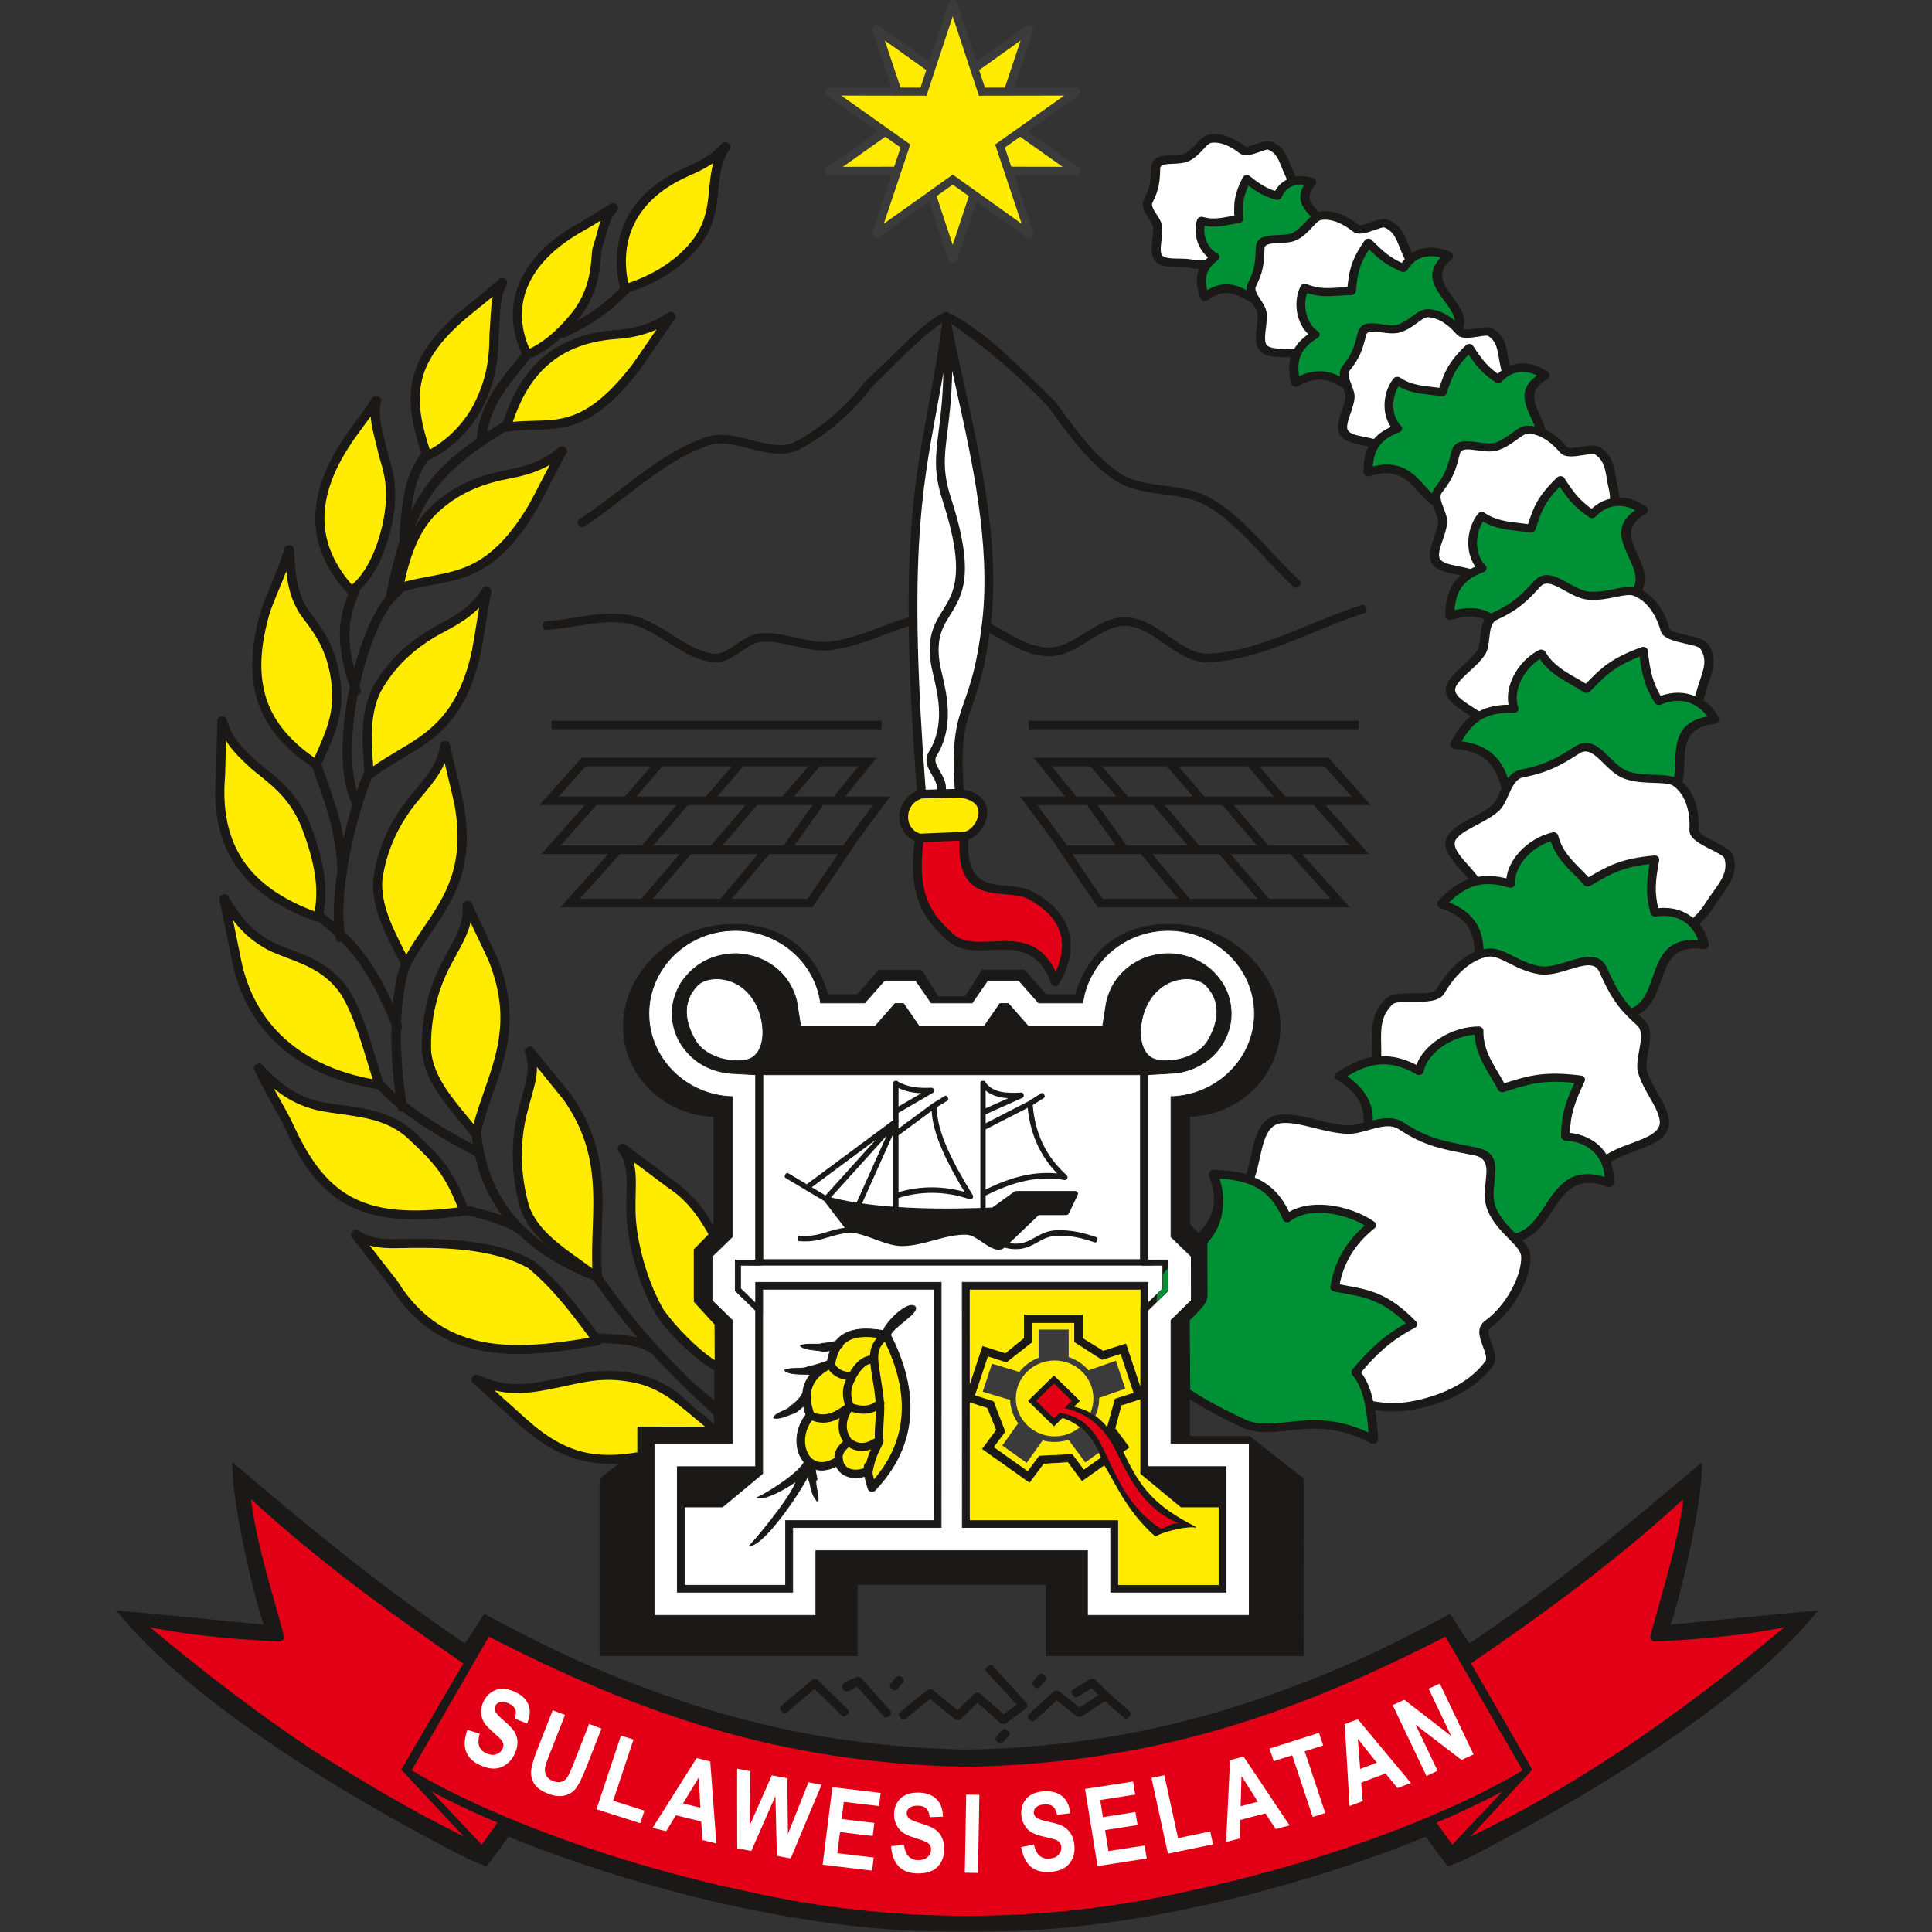<?xml version="1.0" encoding="UTF-8"?>
<svg width="100" height="100" version="1.1" viewBox="0 0 100 100" xmlns="http://www.w3.org/2000/svg" xmlns:cc="http://creativecommons.org/ns#" xmlns:dc="http://purl.org/dc/elements/1.1/" xmlns:rdf="http://www.w3.org/1999/02/22-rdf-syntax-ns#">
 <rect x="0" y="0" width="100" height="100" fill="#333333" stroke="none"/>
 <g transform="matrix(.182 0 0 .178 -5.632 -11.603)" fill-rule="evenodd">
  <g fill="#1b1918">
   <path d="m295.1 626.75c-5.192-0.133-10.354-0.44-15.532-0.894-6.13-0.581-12.216-1.358-18.307-2.295-6.295-1.012-12.546-2.182-18.789-3.502-6.036-1.31-12.03-2.75-18.01-4.317-7.404-1.982-14.739-4.149-22.034-6.515-9.053-2.993-18.033-6.242-26.828-9.943l-6.296 8.668c-1.829-0.729-3.623-1.46-5.411-2.291-32.955-17.144-78.895-45.314-99.896-72.188 11.3 1.046 32.946 3.19 41.944 4.154-3.1-9.09-9.283-36.805-8.891-47.25 20.573 17.848 40.647 35.049 66.078 52.679 2.053-2.927 3.642-5.577 5.526-8.582 13.186 7.229 26.698 14.218 42.383 20.25 5.306 2.093 10.64 4.047 16.041 5.866 4.06 1.333 8.132 2.582 12.237 3.752 5.548 1.531 11.11 2.896 16.734 4.096 4.314 0.884 8.63 1.67 12.975 2.363 5.995 0.909 11.982 1.623 18.018 2.162 5.525 0.45 11.034 0.751 16.57 0.922 0.796 0.018 1.594 0.027 2.39 0.026 0.796 5e-4 1.594-9e-3 2.39-0.026 5.536-0.171 11.045-0.472 16.57-0.922 6.035-0.539 12.023-1.253 18.018-2.162 4.345-0.693 8.661-1.479 12.975-2.363 5.624-1.2 11.185-2.565 16.734-4.096 4.105-1.169 8.177-2.419 12.237-3.752 5.401-1.819 10.734-3.773 16.041-5.866 15.685-6.032 29.197-13.021 42.383-20.25 1.885 3.005 3.473 5.655 5.526 8.582 25.43-17.63 45.504-34.831 66.078-52.679 0.392 10.444-5.791 38.16-8.891 47.25 8.998-0.964 30.643-3.108 41.944-4.154-21.001 26.874-66.941 55.043-99.896 72.188-1.789 0.831-3.582 1.562-5.411 2.291l-6.296-8.668c-8.795 3.701-17.775 6.951-26.828 9.943-7.295 2.365-14.629 4.533-22.034 6.515-5.979 1.567-11.974 3.007-18.01 4.317-6.243 1.32-12.494 2.489-18.789 3.502-6.09 0.937-12.176 1.714-18.307 2.295-5.178 0.453-10.34 0.761-15.532 0.894-7.381 0.115-14.421 0.115-21.802 0z"/>
   <path d="m297.77 355.02-4.8-7.722h-12.072l-6.117 7.105-8.355-5e-4c-4.462-15.332-16.498-22.141-31.615-20.075-14.506 1.982-26.584 14.865-26.584 29.304 0 14.166 11.493 25.767 25.753 26.202v31.433l-0.353 0.354c-2.26-4.615-5.841-9.064-11.389-13.195-6e-3 -5e-3 -0.013-0.01-0.019-0.015l0.019 0.015c-6e-3 -5e-3 -0.013-0.01-0.019-0.015-2.257-1.736-4.243-3.261-6.147-4.718-2.14-1.638-4.485-3.428-7.382-5.633-0.964-0.734-2.464 0.668-1.796 1.679 2.535 3.837 2.458 7.308 2.343 12.467-0.029 1.323-0.061 2.756-0.054 4.347v0.01-0.01 0.01c-0.018 4.655 0.829 10.254 2.337 15.793 1.459 5.356 3.54 10.673 6.059 15.044 5e-4 1e-3 0.058 0.086 0.059 0.088 0.701 1.008 1.285 1.87 1.817 2.657 3.163 4.008 9.639 10.64 14.764 13.483l-0.042 8.977c-1.162-1.085-5.745-4.8-6.521-5.592-7.361-7.506-15.481-15.788-25.614-30.756-0.33-4.651-0.177-9.205-0.024-13.733 0.428-12.66 0.852-25.155-8.86-39.114-5e-4 -5e-4 -0.043-0.063-0.044-0.064-0.832-1.051-1.934-2.441-4.829-6.086-1.676-2.111-3.514-4.418-5.787-7.263-0.755-0.946-2.554 0.043-2.152 1.186 1.525 4.342 0.605 7.691-0.764 12.668-0.341 1.241-0.711 2.583-1.112 4.212v-0.01c-1.149 4.497-1.695 9.302-1.587 14.231 0.105 4.792 0.83 9.713 2.216 14.593 5e-4 1e-3 0.034 0.101 0.034 0.102 1.796 4.751 4.95 8.269 8.806 11.514-2.563-1.694-5.096-3.666-7.458-5.978-0.104-0.215-0.314-0.375-0.531-0.529-6.204-6.283-11.168-15.072-12.297-27.677 0.907-3.911 2.169-7.617 3.422-11.293 3.903-11.45 7.72-22.649 1.14-39.393l-0.024-0.054c-1.099-2.468-2.149-4.727-3.301-7.204-1.178-2.533-2.462-5.293-3.929-8.547-0.499-1.107-2.478-0.601-2.386 0.605 0.379 4.998-1.365 8.254-4.251 13.641-0.45 0.84-0.924 1.724-1.18 2.209-2.183 4.119-3.812 8.533-4.835 13.126-1.012 4.544-1.43 9.244-1.209 13.989 0 1e-3 0.01 0.097 0.01 0.098 0.95 7.722 5.708 13.617 11.044 20.228 1.049 1.301 2.123 2.631 3.111 3.9 0.093 0.855 0.201 1.692 0.327 2.513-6.709-3.627-11.854-6.837-15.906-9.778-1.175-0.853-2.258-1.684-3.263-2.497-1.064-6.436-1.674-14.08-1.552-21.359 0.55-0.397 0.368-0.87 0.187-1.34-0.049-0.127-0.097-0.252-0.145-0.379 2e-3 -0.068 4e-3 -0.136 6e-3 -0.203 0.216-6.129 0.978-11.865 2.456-16.215 0.07-0.077 0.13-0.166 0.18-0.266 1.756-3.486 3.84-6.62 5.899-9.717 6.354-9.555 12.493-18.787 9.231-37.524l-0.01-0.044c-0.52-2.488-1.101-4.948-1.731-7.622-0.688-2.915-1.435-6.083-2.186-9.596-0.252-1.181-2.277-1.115-2.455 0.078-0.404 2.716-1.204 4.843-2.489 6.995-1.319 2.21-3.186 4.51-5.663 7.496v5e-3c-2.997 3.63-5.417 7.524-7.242 11.616-1.841 4.126-3.077 8.449-3.691 12.9 0 5e-4 -0.015 0.083-0.015 0.083-0.582 7.873 2.941 14.933 6.829 22.724 0.327 0.656 0.66 1.32 1.004 2.015-1.157 3.387-1.902 7.51-2.305 11.97-2.866-6.547-5.703-11.389-8.674-15.318-1.701-2.249-3.439-4.191-5.25-5.98-0.613-4.744-0.3-10.602 0.542-16.617 0.186-0.244 0.175-0.58 0.166-0.915-2e-3 -0.063-4e-3 -0.126-6e-3 -0.189 0.094-0.628 0.193-1.259 0.298-1.888 0.969-5.823 2.364-11.625 3.831-16.57 0.456-0.365 0.451-0.711 0.316-1.05 0.875-2.858 1.767-5.392 2.601-7.43 0.084-0.04 0.165-0.09 0.243-0.152 2.776-2.214 5.658-3.967 8.495-5.692v5e-3c9.242-5.619 18.026-10.96 22.288-30.609l5e-3 -0.034c0.435-2.329 0.853-4.986 1.304-7.866 0.481-3.068 1.003-6.395 1.648-9.93 0.216-1.184-1.662-1.895-2.289-0.869-1.401 2.293-2.893 4.053-4.852 5.676-1.998 1.657-4.498 3.19-7.872 5.001-4.184 2.267-7.799 4.93-10.863 7.936-3.154 3.093-5.719 6.545-7.714 10.3l-0.025 0.054c-1.787 3.779-2.513 7.817-2.693 12.071-0.166 3.914 0.125 7.963 0.467 12.156-0.077 0.129-0.14 0.275-0.203 0.422-0.655 1.545-1.346 3.404-2.043 5.492-2.201-6.851-1.843-17.415 0.035-27.724 0.038-0.213 0.079-0.424 0.119-0.637 1.145-0.395 0.948-0.983 0.751-1.569-0.093-0.276-0.183-0.549-0.272-0.82 2.16-10.193 5.712-19.663 9.621-24.478 0.154-0.089 0.25-0.223 0.317-0.38 0.557-0.647 1.119-1.2 1.687-1.644 0.356-0.278 0.712-0.556 0.592-1.06 2.841-0.897 5.618-1.424 8.34-1.939 9.95-1.882 19.212-3.635 29.861-21.982l0.019-0.034c1.137-2.099 2.395-4.586 3.757-7.275 1.475-2.916 3.073-6.07 4.709-9.124 0.567-1.06-0.988-2.313-1.903-1.537-2.017 1.709-3.969 3.045-6.323 4.119-2.378 1.085-5.2 1.922-8.948 2.625-4.849 0.924-9.101 2.417-12.818 4.402-3.734 1.994-6.919 4.479-9.615 7.378l-0.019 0.025c-1.706 1.931-3.1 4.068-4.267 6.365 1.39-3.887 2.983-7.27 4.932-10.341 4.556-7.178 11.118-12.756 21.641-19.266 0.174 0.055 0.361 0.071 0.556 0.038 2.697-0.455 5.254-0.514 7.742-0.571 8.916-0.204 16.991-0.391 29.761-17.291l0.029-0.034c1.147-1.638 2.779-4.072 4.539-6.701 1.742-2.6 3.618-5.401 5.501-8.113 0.685-0.988-0.705-2.41-1.708-1.752-2.051 1.347-4.049 2.504-6.395 3.376-2.342 0.871-5.093 1.479-8.685 1.743-9.611 0.704-16.585 3.979-21.713 8.938-4.869 4.709-8.027 10.908-10.174 17.841-0.189 0.057-0.374 0.168-0.557 0.281-1.479 0.912-2.881 1.808-4.215 2.692 1.261-7.77 5.526-13.166 9.508-18.198 0.908-1.147 1.804-2.275 2.721-3.52 2.279-0.939 4.524-2.326 6.728-4.117 0.777-0.631 1.55-1.312 2.317-2.043 0.398 0.308 0.795 0.108 1.193-0.091 3.44-1.721 6.138-3.139 8.899-5.039 2.747-1.89 5.506-4.23 9.054-7.783 0.066-0.067 0.134-0.132 0.196-0.2 5.066-1.688 9.424-4.027 12.98-6.687 4.221-3.158 7.319-6.778 9.143-10.318 2.273-4.415 2.666-8.587 3.046-12.643 0.388-4.137 0.765-8.147 3.306-12 0.682-1.034-1.129-2.446-1.967-1.528-3.21 3.52-6.09 5.064-9.408 6.63 0.547-0.255 0.588-0.273-1.891 0.886-7.992 3.738-13.017 8.73-15.827 14.283-3.264 6.451-3.52 13.615-1.958 20.431-3.138 3.097-5.628 5.185-8.088 6.878-1.487 1.024-2.981 1.914-4.616 2.801 0.133-0.161 0.267-0.324 0.4-0.488 5.827-7.156 6.36-14.628 6.637-18.501 0.068-0.96 0.12-1.674 0.203-1.929 0.563-1.725 0.947-3.191 1.284-4.479 0.73-2.789 1.226-4.681 3.155-7.027 0.769-0.936-0.577-2.483-1.611-1.855-2.095 1.274-3.442 2.149-4.588 2.893-1.355 0.879-2.419 1.57-4.339 2.654-8.9 5.025-14.391 11.01-17.036 17.33-2.841 6.787-2.394 13.92 0.642 20.654-0.769 1.026-1.647 2.133-2.536 3.257-4.558 5.761-9.469 11.971-10.305 21.635-7.065 4.983-11.974 9.772-15.671 15.598-1.179 1.858-2.231 3.817-3.188 5.915 0.259-2.476 0.561-4.621 1.002-6.56 0.73-3.203 1.854-5.955 3.811-8.899 0.151-6e-3 0.3-0.042 0.439-0.108 2.707-1.299 5.703-3.401 8.456-6.132 2.414-2.395 4.648-5.277 6.34-8.529v-5e-3c4.653-8.994 4.782-16.592 4.847-20.453 8e-3 -0.478 0.017-0.894 0.034-1.281v0.029c0.115-1.388 0.19-2.795 0.26-4.117 0.219-4.117 0.392-7.349 2.077-10.479 0.576-1.069-1.048-2.33-1.942-1.513-2.723 2.49-5.129 4.466-7.32 6.265-1.395 1.146-2.709 2.224-3.905 3.263h-5e-3c-8.317 7.237-12.31 13.695-13.552 20.443-1.179 6.408 0.147 12.957 2.613 20.627-2.4 3.452-3.736 6.617-4.585 10.343-0.882 3.874-1.227 8.218-1.702 14.094-0.028 0.343-0.053 0.687 0.136 0.942-1.477 4.706-2.741 10.086-4.002 16.415-3.58 4.521-6.826 12.4-9.075 21.158-0.872-3.335-1.37-6.34-1.448-9.214v-5e-3c-0.119-4.349 0.723-8.434 2.672-12.974 0.141-0.33 0.285-0.658 0.162-0.972 1.897-1.713 3.556-4.013 4.961-6.678 1.885-3.578 3.321-7.842 4.25-12.233v-5e-3c2.039-9.84 0.44-15.349-0.723-19.354-0.139-0.48-0.273-0.941-0.407-1.445-5e-4 -1e-3 -5e-4 -3e-3 -1e-3 -5e-3l1e-3 5e-3c0-1e-3 -5e-4 -3e-3 -1e-3 -5e-3 -0.299-1.372-0.628-2.7-0.934-3.945-1.053-4.273-1.853-7.518-0.977-11.246 0.278-1.183-1.618-1.98-2.269-0.957-1.99 3.125-3.528 5.255-4.959 7.239-1.045 1.447-2.037 2.822-3.026 4.311-6.242 9.425-8.646 17.788-8.175 25.279 0.474 7.534 3.847 14.138 9.146 20.023 0.053 0.059 0.117 0.112 0.187 0.158-1.762 4.441-2.524 8.526-2.405 12.868v5e-3 -5e-3 5e-3c0.117 4.273 1.093 8.773 2.802 14.094-0.168 0.812-0.327 1.627-0.476 2.444-2.217 12.169-2.335 24.795 1.243 31.881-0.939 3.155-1.849 6.65-2.64 10.274-1.107-6.775-3.032-12.249-4.646-16.845-0.663-1.888-1.273-3.626-1.74-5.21 1.897-4.331 3.478-7.849 4.488-11.45 1.068-3.808 1.485-7.65 0.94-12.499v-5e-3c-1.155-9.88-4.925-15.038-7.939-19.162-0.491-0.672-0.962-1.316-1.391-1.942-3.114-4.992-3.458-10.259-3.773-15.108-0.056-0.865-0.112-1.717-0.17-2.433-0.098-1.206-2.147-1.393-2.455-0.215-0.9 3.449-2.524 7.446-4.003 11.087-1.209 2.977-2.324 5.72-2.914 7.864l-5e-3 5e-3c-3.131 11.448-2.852 20.259-0.033 27.434 2.79 7.101 8.039 12.533 14.913 17.289 0.482 1.617 1.08 3.32 1.728 5.165 2.202 6.271 4.992 14.216 5.365 24.902-0.792 5.364-1.19 10.665-0.932 15.279-1.046-0.926-2.12-1.828-3.225-2.731 0.715-3.884 0.697-7.757 0.123-11.731-0.63-4.362-1.931-8.847-3.669-13.612v-5e-3c-3.294-8.909-8.483-13.159-12.938-16.808v5e-3c-0.816-0.669-1.607-1.317-2.359-1.974l0.034 0.029c-2.645-2.48-4.435-4.293-5.752-6.123-1.294-1.799-2.17-3.669-3.014-6.294-0.371-1.156-2.405-0.859-2.435 0.351-0.072 2.877-0.12 5.332-0.162 7.567-0.056 2.916-0.105 5.456-0.2 8.265v-0.064c-1.042 12.232 1.641 21.268 6.828 28.077 5.163 6.777 12.775 11.277 21.64 14.496 0.215 0.078 0.449 0.083 0.671 0.029 1.686 1.385 3.293 2.773 4.843 4.262 0.029 0.191 0.06 0.38 0.093 0.567 0.108 0.615 0.216 1.23 1.446 1.016 0.013-3e-3 0.027-5e-3 0.04-7e-3 1.383 1.436 2.722 2.982 4.032 4.716 3.525 4.661 6.868 10.693 10.331 19.541-0.191 6.736 0.256 13.865 1.123 20.163-1.378-1.26-2.581-2.485-3.657-3.686-0.035-0.04-0.07-0.077-0.105-0.116-0.631-1.874-1.28-4.059-1.968-6.385-1.958-6.609-4.251-14.349-7.709-20.104l-0.025-0.049c-4.603-6.982-10.792-9.379-16.426-11.561-1.904-0.737-3.743-1.45-5.408-2.312l0.029 0.015c-3.242-1.791-5.614-3.842-7.539-6.065-1.946-2.247-3.468-4.709-4.976-7.264-0.616-1.044-2.535-0.314-2.298 0.874 0.527 2.648 1.143 5.663 1.699 8.388 0.524 2.567 0.99 4.85 1.578 7.86l-5e-3 -0.035c1.959 11.556 6.946 20.031 13.51 26.115 7.96 7.377 18.209 11.207 28.172 12.741 1.596 1.741 3.457 3.531 5.723 5.414 3e-3 0.019 6e-3 0.038 0.01 0.058 0.104 0.597 0.211 1.193 1.338 1.034 0.863 0.683 1.779 1.377 2.757 2.087 4.443 3.225 10.137 6.748 17.67 10.752 0.092 0.049 0.184 0.099 0.276 0.141 1.53 7.125 4.344 12.905 7.852 17.633-0.337-0.134-0.678-0.264-1.019-0.39-3.32-1.224-6.767-2.072-9.288-2.573-2.036-5.116-3.688-8.477-5.807-11.501-2.237-3.191-4.979-5.98-9.242-10.052-5.974-5.674-13.533-6.737-20.451-7.709-2.45-0.344-4.819-0.677-6.941-1.197l0.025 5e-3c-3.735-0.987-6.643-2.511-9.132-4.337-2.522-1.85-4.647-4.033-6.768-6.286-0.829-0.881-2.537 0.256-2.045 1.362 1.648 3.701 3.488 7.06 5.178 10.144 1.406 2.567 2.709 4.944 3.684 7.131 5.093 11.377 10.741 18.63 18.72 22.567 7.938 3.917 18.068 4.477 32.153 2.484 0.132-0.018 0.258-0.058 0.372-0.118 2.402 0.487 5.606 1.286 8.684 2.421 2.279 0.84 4.487 1.866 6.224 3.08 0.103 0.104 0.206 0.205 0.31 0.308 6.74 6.625 14.728 10.533 21.098 13.203l0.114 0.088c4.567 6.757 8.732 12.169 12.603 16.766-2.862-0.779-5.849-0.935-8.63-1.08-1.083-0.057-2.137-0.111-3.007-0.185-3.439-4.79-6.259-8.545-8.944-11.737-2.96-3.519-5.8-6.414-9.165-9.318-7e-3 -6e-3 -0.181-0.131-0.19-0.136-4.746-2.752-10.371-4.331-16.016-5.217-5.605-0.879-11.198-1.079-15.959-1.071h-5e-3 5e-3 -5e-3c-1.681-0.012-3.198 0.018-4.6 0.046-5.469 0.107-9.149 0.18-13.222-2.526-1.01-0.671-2.415 0.826-1.684 1.791 2.179 2.878 4.091 5.395 5.945 7.829 1.714 2.251 3.273 4.291 4.947 6.48 7.289 11.951 16.81 17.159 27.2 18.91 10.268 1.731 21.295 0.051 31.83-1.786 0.41-0.071 0.727-0.342 0.894-0.686 0.624 0.042 1.231 0.071 1.851 0.104 4.027 0.209 8.514 0.443 12.036 2.68 0.175 0.111 0.351 0.223 0.532 0.284 3.377 3.763 6.541 6.988 9.578 10.084 1.305 1.331 6.257 6.004 8.086 7.748l0.233 3.123c-0.718-0.635-2.17-2.13-3.165-2.824-2.986-2.081-6.446-5.843-7.866-6.849-4.013-2.843-7.536-4.337-11.12-5.109-8.428-1.815-13.651-0.665-20.704 0.888-1.853 0.408-3.832 0.845-5.863 1.23-4.178 0.795-7.353 0.993-10.225 0.663-2.858-0.329-5.458-1.189-8.485-2.51-1.11-0.484-2.234 1.231-1.347 2.054 2.996 2.779 5.446 5.052 7.504 6.954h-5e-3c1.983 1.833 3.936 3.628 6.303 5.788 9.711 8.86 18.669 11.242 27.893 10.839l-5.569 4.45-5e-4 51.428h73.176v-20.706h53.755v20.706h73.176l0.029-51.428-15.445-12.319h-17.013v-10.943c4.3 2.779 9.381 5.558 14.585 8.052 4.365 2.091 8.628 1.604 13.478 1.051 6.357-0.725 13.802-1.574 23.634 3.746 0.849 0.459 1.94-0.18 1.869-1.097-0.226-2.912-0.44-5.825-0.863-8.602 1.639 0.263 3.288 0.414 4.982 0.425 2.308 0.015 4.696-0.227 7.251-0.792 4.387-0.969 8.712-2.498 12.529-4.707 3.405-1.97 6.408-4.486 8.699-7.634 1.324-1.818 0.513-4.045-0.313-6.314-0.73-2.003-1.476-4.053-0.181-5.024 3.223-2.418 5.986-5.837 7.95-9.413 2.075-3.78 3.281-7.777 3.224-11.004-0.031-1.791-1.007-3.312-2.378-4.88 4.042-1.492 6.395-5.112 8.731-8.709 3.378-5.203 6.721-10.351 15.655-6.832 0.767 0.302 1.689-0.254 1.728-1.037 0.105-2.099-0.198-4.178-0.919-6.084 1.822-1.327 4.387-2.299 6.887-3.246 5.25-1.99 10.253-3.889 9.678-8.999-0.286-2.541-1.688-5.056-3.16-7.696-1.198-2.148-2.446-4.387-3.071-6.655-0.372-1.353-0.015-3.315 0.349-5.324 0.639-3.523 1.302-7.173-1.362-9.569-0.547-0.492-1.058-0.97-1.536-1.435 0.018-0.01 0.038-0.019 0.057-0.029 3.865-2.05 5.211-6.018 6.549-9.957 1.771-5.219 3.525-10.384 12.097-9.097 0.831 0.124 1.581-0.606 1.42-1.381-0.446-2.152-1.356-4.174-2.695-5.859 0.604-0.546 1.182-1.127 1.733-1.753 0.826-0.94 1.582-1.962 2.265-3.089 0.713-1.175 1.457-2.228 2.173-3.239 2.608-3.686 4.885-6.904 3.476-11.652-0.476-1.613-2.744-2.788-5.122-4.021-2.316-1.2-4.768-2.471-4.715-3.519 0.152-3.047-0.2-6.035-1.149-8.632-0.755-2.065-1.888-3.885-3.438-5.3 0.363-1.777 0.435-3.642 0.505-5.503 0.202-5.357 0.402-10.658 8.836-11.569 0.844-0.091 1.356-0.982 0.976-1.693-1.076-2.011-2.59-3.762-4.436-5.04 0.059-0.157 0.117-0.312 0.171-0.469 0.154-0.451 0.298-0.941 0.431-1.467 0.284-1.131 0.656-2.241 1.012-3.308 1.282-3.834 2.4-7.179-0.247-11.095-0.895-1.326-3.259-1.873-5.738-2.445-2.409-0.556-4.958-1.145-5.201-2.04-0.743-2.732-1.919-5.298-3.515-7.382-1.193-1.558-2.621-2.853-4.276-3.761 0.083-0.19 0.168-0.391 0.251-0.606 1.311-3.366-0.154-6.641-1.609-9.891-1.876-4.191-3.731-8.338 2.379-11.832 0.729-0.416 0.796-1.422 0.127-1.922-2.237-1.674-4.929-2.68-7.654-2.687-9e-3 -0.289-0.025-0.577-0.052-0.868-0.066-0.727-0.193-1.494-0.386-2.306-0.231-0.974-0.387-1.93-0.537-2.849-0.55-3.367-1.031-6.307-4.422-8.536-1.208-0.795-3.144-0.483-5.173-0.156-1.831 0.295-3.769 0.607-4.209 0.076h-5e-3c-1.574-1.892-3.39-3.519-5.318-4.643-0.282-0.164-0.568-0.319-0.855-0.462-0.371-1.397-0.981-2.76-1.588-4.118-1.697-3.795-3.376-7.551 2.135-10.701 0.729-0.416 0.796-1.422 0.127-1.922-2.297-1.719-5.114-2.675-7.917-2.446-0.984 0.08-1.964 0.304-2.916 0.69-0.025-0.114-0.049-0.228-0.075-0.342v5e-3c-0.206-0.871-0.349-1.743-0.485-2.582-0.503-3.087-0.944-5.782-4.066-7.834-1.135-0.747-2.917-0.46-4.783-0.16-1.631 0.262-3.359 0.541-3.718 0.108h-5e-3c-0.021-0.026-0.044-0.052-0.065-0.078 6e-3 -0.025 0.012-0.049 0.017-0.074 0.045-0.212 0.086-0.428 0.122-0.646 0.542-3.272-1.409-5.984-3.345-8.676-2.455-3.412-4.884-6.788-0.132-10.888 0.629-0.543 0.485-1.541-0.273-1.909-2.604-1.262-5.566-1.682-8.276-0.942-0.948 0.259-1.862 0.658-2.715 1.209-0.049-0.11-0.096-0.22-0.146-0.327-0.395-0.842-0.712-1.658-1.014-2.442-1.135-2.933-2.127-5.495-5.619-6.936-1.271-0.525-2.953 0.08-4.717 0.715-1.549 0.558-3.187 1.147-3.628 0.789l-5e-3 -4e-3c-1.76-1.423-3.696-2.575-5.648-3.264-1.854-0.653-3.729-0.889-5.501-0.553-0.083 0.015-0.164 0.035-0.244 0.055-1.065-1.14-2.068-2.277-2.468-3.426-0.435-1.248-0.183-2.695 1.483-4.557 0.548-0.612 0.266-1.586-0.532-1.858-1.67-0.569-3.449-0.742-5.12-0.443-0.018-0.053-0.035-0.108-0.054-0.162-0.164-0.474-0.352-0.941-0.567-1.397-0.358-0.762-0.642-1.496-0.915-2.202-1.036-2.677-1.941-5.016-5.147-6.339-1.197-0.494-2.742 0.063-4.361 0.646-1.369 0.493-2.818 1.014-3.162 0.735-1.606-1.299-3.371-2.351-5.151-2.978-1.697-0.598-3.416-0.815-5.043-0.506-1.471 0.279-2.44 1.35-3.576 2.606-0.859 0.95-1.839 2.033-3.127 2.773-0.925 0.529-2.425 0.594-3.849 0.655h-5e-3c-3.017 0.129-5.793 0.249-5.893 3.605-0.053 1.862-0.128 3.297-0.402 4.679-0.269 1.355-0.744 2.696-1.6 4.409-0.971 1.949 0.199 3.794 1.327 5.573 0.564 0.889 1.115 1.759 1.194 2.396 0.149 1.197-0.012 2.519-0.166 3.787-0.2 1.642-0.391 3.207 0.023 4.648 0.88 3.074 4.003 3.12 7.28 3.168 1.527 0.022 3.099 0.045 4.251 0.44 0.027 9e-3 0.376 0.069 0.405 0.069 0.486 5e-3 0.963 5e-3 1.43-5e-4 -0.26 0.576-0.448 1.165-0.572 1.768-0.432 2.094-0.053 4.309 0.815 6.817 0.258 0.746 1.325 1.046 1.972 0.555 4.89-3.72 8.469-1.623 11.626 0.226 0.406 0.237 0.805 0.471 1.141 0.661 0.057 0.089 0.115 0.18 0.171 0.269 0.631 0.994 1.247 1.964 1.337 2.694 0.167 1.34-0.013 2.809-0.184 4.218-0.22 1.802-0.429 3.52 0.021 5.087 0.948 3.307 4.351 3.358 7.923 3.411 0.569 8e-3 1.141 0.015 1.695 0.038-0.608 2.284-0.477 4.794 0.093 7.643 0.154 0.774 1.171 1.197 1.884 0.785 3.051-1.765 5.515-2.155 7.608-1.803 2.001 0.337 3.75 1.362 5.37 2.523 0.363 0.971 0.684 1.899 0.626 2.572-0.114 1.344-0.594 2.748-1.054 4.094-0.593 1.734-1.159 3.388-1.044 4.994 0.241 3.412 3.571 4.085 7.064 4.791 0.55 0.111 1.104 0.222 1.653 0.351-1.068 2.125-1.461 4.615-1.494 7.523-9e-3 0.795 0.893 1.385 1.684 1.11 7.602-2.653 11.03 1.262 14.054 4.715 1.306 1.492 2.548 2.909 4.038 3.86 0.177 0.552 0.388 1.107 0.595 1.657 0.457 1.21 0.904 2.393 0.832 3.239-0.127 1.493-0.658 3.045-1.167 4.535-0.648 1.898-1.266 3.706-1.142 5.452 0.261 3.668 3.879 4.399 7.675 5.166 0.388 0.079 0.777 0.156 1.164 0.239-0.985 0.852-1.773 1.796-2.401 2.834-1.499 2.477-2.028 5.441-2.068 8.98-9e-3 0.795 0.894 1.385 1.684 1.11 2.507-0.875 4.57-1.127 6.309-0.952 1.204 0.121 2.267 0.447 3.226 0.913-0.88 1.462-1.08 3.336-1.275 5.165-0.163 1.527-0.323 3.018-0.899 3.898-1.019 1.558-2.549 2.992-4.018 4.367-1.83 1.714-3.573 3.348-4.419 5.247-1.761 3.958 1.978 6.375 5.901 8.911h5e-3c0.277 0.179 0.555 0.358 0.835 0.541-2.378 1.886-4.2 4.504-5.851 7.767-0.368 0.728 0.184 1.614 1.04 1.675 5.073 0.364 8.078 1.959 9.985 4.114 1.849 2.089 2.756 4.808 3.511 7.461-0.155 0.343-0.306 0.69-0.457 1.034-0.694 1.585-1.372 3.133-2.306 3.948-1.597 1.394-3.678 2.521-5.676 3.602-2.465 1.335-4.815 2.606-6.307 4.359-3.094 3.634-0.051 7.111 3.142 10.758 0.782 0.892 1.573 1.797 2.261 2.703-3.18 1.178-5.945 3.391-8.741 6.403-0.565 0.609-0.29 1.6 0.517 1.876 4.458 1.525 6.915 3.618 8.249 5.965 1.22 2.147 1.543 4.569 1.606 6.985-1.523 0.676-2.971 1.612-4.332 2.749-2.529 2.115-4.753 4.94-6.545 8.094-0.698 1.229-3.898 1.235-6.921 1.24-2.995 5e-3 -5.852 0.01-7.261 1.327-4.281 4.003-4.188 8.405-4.082 13.45 0.025 1.183 0.048 2.404 0.013 3.668-3.35 0.634-6.603 2.236-10.066 4.533-0.705 0.467-0.692 1.487 0.025 1.936 3.449 2.16 5.464 4.395 6.546 6.644 0.948 1.97 1.191 3.982 1.067 5.981-1.717 0.489-3.406 0.911-4.913 0.815-2.859-0.182-5.771-0.922-8.568-1.632-3.493-0.887-6.818-1.731-9.926-1.499-6.142 0.459-7.36 6.107-8.638 12.031-0.392 1.819-0.792 3.665-1.343 5.34-2.758-0.817-5.862-1.186-9.345-1.288-0.851-0.025-1.492 0.803-1.21 1.56 3.016 8.111 0.659 13.048-3.089 16.809l-2.568-2.576v-31.432c14.26-0.436 25.753-12.036 25.753-26.202 0-14.44-12.078-27.322-26.584-29.304-15.118-2.066-27.153 4.743-31.615 20.075l-8.356 5e-4 -6.117-7.105h-12.072l-4.8 7.722zm-71.766-241.04c-0.206 0.096-0.29 0.134-0.076 0.035 0.025-0.012 0.051-0.023 0.076-0.035zm0.14-0.065c-0.032 0.015-0.061 0.028-0.09 0.041 0.03-0.014 0.06-0.028 0.09-0.041zm0.241-0.113c-0.034 0.015-0.067 0.031-0.099 0.046 0.033-0.015 0.066-0.031 0.099-0.046zm0.657-0.308c-0.033 0.015-0.066 0.032-0.102 0.048 0.034-0.016 0.068-0.032 0.102-0.048zm-0.04 2.775c-7e-3 4e-3 -0.015 7e-3 -0.021 0.01-0.438 0.204-0.288 0.135 0.021-0.01z" stroke="#1b1918" stroke-width=".216"/>
   <path d="m496.62 236.29-2e-3 -1e-3c1e-3 5e-4 1e-3 1e-3 2e-3 1e-3z"/>
   <path d="m508.43 291.9c5e-4 0 1e-3 1e-3 1e-3 1e-3s0-5e-4 5e-4 0l-5e-3 -5e-3c1e-3 1e-3 2e-3 2e-3 3e-3 4e-3z"/>
   <path d="m196.38 285.51h83.862l-8.941 11.3h12.791l-1.429 1.976-8.86 12.253h0.134l-1.288 1.938-10.289 15.485-0.373 0.561h-71.688l1.826-2.074 11.811-13.411h-19.058l1.801-2.07 10.581-12.16h-12.939l1.809-2.069 9.877-11.3zm72.943 13.799h-4.254l-8.185 11.731h13.847l8.482-11.731zm-7.305 0h-15.788l-9.822 11.731h17.424zm-19.041 0h-16.417l-9.822 11.731h16.417zm-19.671 0h-22.737l-10.208 11.731h23.123zm-25.803-11.3-7.693 8.802h18.876l7.368-8.802zm14.436 8.802h19.765l7.368-8.802h-19.766zm23.018 0h18.51l7.368-8.802h-18.51zm21.764 0h11.388l6.965-8.802h-10.985zm12.56 16.729h-19.569l-10.626 12.986h21.565zm-22.796 0h-19.022l-10.873 12.986h19.269zm-22.275 0h-16.951l-11.436 12.986h17.514zm183.44-25.53h-18.55l7.368 8.802h18.875zm-21.804 0h-19.766l7.368 8.802h19.766zm-23.019 0h-18.51l7.368 8.802h18.51zm-21.764 0h-10.985l6.965 8.802h11.388zm67.71-2.499 0.375 0.429 9.877 11.3 1.809 2.069h-12.939l10.581 12.16 1.801 2.07h-19.058l11.811 13.411 1.826 2.074h-71.688l-0.373-0.561-10.289-15.485-1.287-1.938h0.129l-10.289-14.23h12.795l-7.339-9.275-1.602-2.026zm-4.189 13.799h-22.736l9.821 11.731h23.123zm-25.99 0h-16.417l9.821 11.731h16.417zm-19.671 0h-15.788l8.185 11.731h17.424zm-18.839 0h-14.14l8.483 11.731h13.843zm12.98 14.23h-17.192l8.629 12.986h21.566l-10.626-12.986zm21.026 0h-15.422l10.626 12.986h19.268l-10.873-12.986zm19.671 0h-12.818l10.873 12.986h17.514l-11.437-12.986zm-205.92-38.791h93.813v2.499h-93.813zm135.67 0h93.813v2.499h-93.813z"/>
  </g>
  <g stroke="#1b1918" stroke-width=".216">
   <path d="m244.94 372.67c-3.26 2.168-12.866 0.877-16.2-4.891-2.877-4.978-4.12-10.957 0.432-15.95 3.118-3.419 13.237-3.297 17.334 6.526 1.951 4.678 2.224 11.795-1.566 14.315zm110.92 60.414h-108.52v0.043l-5.783-0.038v6.797l4.296 4.281v-6.095h52.752c-0.015 23.76-0.013 47.521-0.013 71.288h-42.212v18.81h-32.809v-36.495h22.27v-45.414l-5.788-5.761c0-2.974 5e-3 -5.942 5e-3 -8.914h1e-3v-5e-3l5.782 5e-3v-53.893l-7.317-0.405-1.228-0.163-1.181-0.227-1.147-0.291-1.113-0.356-1.077-0.419-1.04-0.484-1.001-0.546-0.485-0.297-0.934-0.631-0.884-0.689-0.843-0.749-0.799-0.809-0.754-0.868-0.709-0.927-0.662-0.987-0.613-1.046-0.3-0.574-0.432-1.033-0.365-1.029-0.299-1.028-0.235-1.028-0.169-1.024-0.106-1.024-0.041-1.02 0.022-1.018 0.088-1.019 0.151-1.016 0.216-1.01 0.28-1.006 0.344-1 0.408-0.994 0.472-0.987 0.528-0.965 0.368-0.545 0.706-0.961 0.746-0.899 0.783-0.837 0.821-0.775 0.857-0.714 0.891-0.653 0.927-0.593 0.474-0.274 0.993-0.507 1.025-0.445 1.057-0.382 1.086-0.318 1.118-0.254 1.146-0.19 1.175-0.128c0.411-0.026 0.829-0.063 1.237-0.063l0.788 0.034 0.779 0.063 0.771 0.092 0.76 0.12 0.75 0.149 0.737 0.177 0.727 0.205 0.712 0.231 0.7 0.26 0.686 0.285 0.671 0.312 0.655 0.338 0.64 0.364 0.622 0.389 0.605 0.414 0.586 0.439 0.554 0.451 0.535 0.473 0.515 0.496 0.495 0.518 0.475 0.54 0.454 0.561 0.432 0.582 0.409 0.603 0.388 0.625 0.363 0.645 0.339 0.665 0.314 0.685 0.289 0.706 0.263 0.724 0.236 0.744 0.219 0.831 1.166 7.351h21.196l5.642-6.552h2.392l4.427 6.552h18.565l4.427-6.552h2.392l5.642 6.552h21.186l1.034-6.669 0.248-1.071 0.311-1.057 0.365-1.02 0.42-0.982 0.471-0.943 0.524-0.905 0.574-0.866 0.625-0.828 0.687-0.804 0.736-0.761 0.785-0.719 0.833-0.676 0.879-0.632 0.924-0.589 0.969-0.544c0.348-0.177 0.697-0.355 1.051-0.517l0.628-0.245 0.634-0.224 0.636-0.201 0.636-0.179 0.636-0.156 0.637-0.134 0.637-0.111 0.637-0.089 0.634-0.067 0.634-0.044 0.632-0.021 0.632-4e-4 0.629 0.023 0.627 0.044 0.624 0.067 0.621 0.087 0.615 0.112 0.612 0.132 0.607 0.154 0.604 0.175 0.598 0.198 0.593 0.218 0.588 0.241 0.582 0.261 0.575 0.285 0.571 0.306 0.563 0.327 0.557 0.348 0.549 0.371 0.542 0.392c0.366 0.283 0.741 0.566 1.088 0.873l0.758 0.748c0.356 0.379 0.705 0.767 1.041 1.164 0.318 0.397 0.625 0.799 0.922 1.212l0.547 0.836 0.494 0.858 0.44 0.879 0.387 0.902 0.328 0.915c0.145 0.468 0.276 0.936 0.393 1.41l0.194 0.966 0.14 0.987 0.086 1.008 0.03 1.03c-5e-3 0.52-0.024 1.034-0.056 1.55l-0.129 0.847-0.143 0.759-0.171 0.744-0.198 0.726-0.226 0.71-0.251 0.693-0.277 0.676-0.303 0.658-0.328 0.641-0.351 0.623-0.376 0.604-0.398 0.585-0.422 0.568-0.443 0.548-0.464 0.528-0.484 0.508-0.521 0.503-0.541 0.48-0.561 0.458-0.58 0.434-0.601 0.413-0.617 0.389-0.636 0.365-0.652 0.339-0.67 0.316-0.685 0.291-0.7 0.266-0.715 0.239-0.73 0.214-0.742 0.187-0.756 0.16-0.854 0.143-8.141 0.484v53.895l5.782-5e-3v5e-3h7e-3v8.914l-5.788 5.761v45.414h22.27v36.495h-32.809v-18.81h-42.192c-0.015-23.766-0.028-47.527-0.028-71.288h52.808v6.034l4.239-4.219-5e-3 -6.797-5.783 0.038zm-60.074-76.265-4.427-6.552h-8.855l-5.642 6.552h-12.548c-1.552-11.862-11.878-21.078-24.315-21.078-13.504 0-24.518 10.862-24.518 24.18 0 13.064 10.6 23.764 23.751 24.166v40.742l-5.778 5.72-0.013 12.798 5.79 5.764v35.817h-22.27v49.989h46.022v-18.81h77.23v18.81h46.022v-49.989h-22.27v-35.817l5.79-5.764-0.013-12.798-5.778-5.72v-40.742c13.151-0.402 23.751-11.101 23.751-24.166 0-13.317-11.014-24.18-24.518-24.18-12.438 0-22.763 9.216-24.315 21.078h-12.548l-5.642-6.552h-8.855l-4.427 6.552zm-47.884 20.882h107.38v53.756h-107.38z" fill="#fff"/>
   <path d="m358.27 372.67c3.26 2.168 12.866 0.877 16.2-4.891 2.877-4.978 4.12-10.957-0.432-15.95-3.118-3.419-13.238-3.297-17.334 6.526-1.951 4.678-2.224 11.795 1.566 14.315z" fill="#fff"/>
   <path d="m306.63 507.36h42.193v18.81h28.811v-22.78h-10.789l-11.481-9.717v-21.719l-5.602 1.82-1.735 6.792 3.982 5.481-1.723 1.252c4.843 10.698 8.919 15.812 20.74 21.994-2.681-0.499-8.829 1.04-11.508 2.536-8.327-7.497-11.643-16.326-14.502-20.701l-6.334 4.602-3.982-5.48-6.997 0.448-3.982 5.481-13.327-9.683 3.982-5.481-2.589-6.515-5.169-1.68zm16.819-34.811 7.236-7.236 7.237 7.236-1.71 1.71c3.69 1.04 6.461 2.162 9.636 6.119l2.278-8.358 5.338-1.735-3.746-11.531-5.34 1.736-7.804-5.117v-5.615h-12.126v5.615l-7.279 5.842-5.34-1.737-3.746 11.534 5.338 1.733 3.306 8.729-3.297 4.542 9.809 7.126 3.298-4.54 9.322-0.448 3.3 4.54 5.019-3.647c-2.603-6.098-5.764-9.86-11.086-11.671l-2.411 2.411zm31.916-3.455v-23.655l0.05-0.05v-5.319h-48.81l0.011 28.422 3.819-11.754 6.443 2.094 5.396-4.475v-6.774h16.474v6.774l5.924 3.75 6.443-2.094z" fill="#ffec00"/>
   <path d="m247.84 447.2v46.47l-11.43 9.717h-10.84v22.78h28.811v-18.81h42.212l0.013-67.29h-48.754v7.133zm36.385 6.184c3.967 8.004 6.128 16.185 5.407 24.182-0.654 7.253-3.666 14.332-9.828 20.958-0.596 0.642-1.714 0.389-1.978-0.445-0.373-1.178-0.713-2.512-0.947-3.585-0.529 0.161-1.054 0.272-1.567 0.335-1.362 0.169-2.654-3e-3 -3.748-0.488-1.15-0.509-2.079-1.355-2.655-2.505-0.045-0.09-0.087-0.182-0.128-0.276-2.257 1.173-4.296 1.363-6.009 0.867 0.218 1.039 0.392 1.998 0.567 2.958v-5e-3c-1.125 0.314 0.756 4.808 0.198 6.458-2.109-1.828-2.247-6.472-2.502-6.035v-5e-3c-0.088-0.485-0.176-0.97-0.271-1.469-2.076 4.4-12.475 20.392-16.707 20.322 0.489-0.188 12.15-14.309 13.302-18.8-2.063 1.734-8.963 5.785-11.01 4.766 1.752-0.699 11.357-6.529 13.291-10.246-0.082-0.095-0.162-0.193-0.238-0.293-0.815-1.058-1.382-2.376-1.659-3.827v5e-3c-0.574-3.009 0.099-6.634 2.394-9.677-0.298-0.876-0.529-1.732-0.689-2.567-0.793 0.85-1.668 1.547-2.552 2.123-0.335-0.201-4.082 2.03-5.963 1.356 0.341-1.528 4.357-2.267 4.688-3.32 1.362-0.887 2.691-2.119 3.601-3.848 3e-3 -6e-3 7e-3 -0.011 0.011-0.018 0.079-0.881 0.261-1.732 0.552-2.55 0.368-1.035 0.905-2.007 1.62-2.915-0.095 0.019-0.19 0.036-0.284 0.053-0.257-0.285-5.744 0.373-7.062-1.282 1.469-0.891 5.617-0.181 6.64-1.022 1.685-0.309 3.489-0.875 5.539-1.642 0.217-1.103 0.498-2.107 0.852-3.013-0.707 0.118-1.428 0.204-2.165 0.252-0.444-0.438-5.353-0.271-6.39-1.7 1.968-0.863 5.387-0.101 6.243-0.65 1.339-0.087 2.603-0.307 3.814-0.617 0.722-0.935 1.596-1.69 2.643-2.268 2.575-1.422 6.122-1.685 10.96-0.849 0.246-1.838 6.937-9.085 9.04-6.939 1.26 1.7-6.009 5.709-7.024 8.158 6e-3 0.021 0.011 0.042 0.015 0.062z" fill="#fff"/>
  </g>
  <path d="m330.87 460.79c6.078 0 11.036 4.957 11.036 11.036 0 1.52-0.31 2.969-0.87 4.288 0.466 0.262 0.926 0.557 1.384 0.892 0.715-1.582 1.114-3.335 1.114-5.18 0-0.052-2e-3 -0.105-2e-3 -0.158l7.419-2.669-2.644-8.137-7.773 2.796c-1.486-1.755-3.438-3.102-5.664-3.846v-8.012h-8.555v8.214c-2.182 0.847-4.075 2.28-5.481 4.107l-7.765-2.385-2.644 8.137 7.791 2.393c0.087 2.521 0.917 4.858 2.277 6.799l-4.485 6.462 6.922 5.029 4.536-6.535c1.085 0.304 2.226 0.469 3.405 0.469 1.377 0 2.706-0.224 3.949-0.634l4.773 6.565 3.928-2.854c-1.499-3.161-3.209-5.616-5.404-7.43-1.941 1.695-4.476 2.725-7.245 2.725-6.078 0-11.036-4.957-11.036-11.036s4.958-11.036 11.036-11.036z" fill="#3b3b3b"/>
  <path d="m325.62 472.55 5.065-5.065 5.066 5.065-2.084 2.084c7.973 1.91 12.059 6.93 15.009 13.142 3.838 8.08 7.938 16.283 17.433 20.344-2.486 0.152-2.418 0.67-4.901 1.688-8.359-5.567-11.89-13.306-15.025-20.184-2.945-6.462-5.458-12.2-13.865-13.64l-1.632 1.632z" fill="#e30016"/>
  <path d="m279.97 472.73c-0.205-2.419-0.559-4.596-0.879-6.579-0.258-1.597-0.497-3.076-0.631-4.414-0.487 0.112-0.967 0.343-1.436 0.698-0.879 0.665-1.731 1.744-2.553 3.232-0.146 0.341-0.297 0.659-0.446 0.976v4e-3c-0.769 1.633-1.515 3.221-0.478 6.704 1.396 0.51 2.651 0.673 3.744 0.54 1.038-0.127 1.939-0.528 2.679-1.16zm-0.23 10.701c-0.043-1.701 0.062-3.334 0.165-4.925 0.066-1.03 0.133-2.042 0.154-3.031-0.753 0.383-1.584 0.637-2.484 0.747-1.369 0.167-2.891-3e-3 -4.539-0.564-0.788 1.256-1.211 2.61-1.253 3.927-0.047 1.467 0.379 2.885 1.292 4.048 7e-3 8e-3 0.013 0.015 0.021 0.023 1.149 0.893 2.277 1.204 3.389 1.091 1.056-0.107 2.145-0.586 3.254-1.316zm-0.681 10.002c0.105 0.539 0.256 1.209 0.436 1.915 4.826-5.738 7.233-11.798 7.791-17.98 0.654-7.253-1.222-14.707-4.721-22.041-0.55 0.544-0.97 1.085-1.263 1.671-0.42 0.839-0.608 1.824-0.592 3.103 0.017 0.117 0.021 0.253 0.011 0.412 0.083 1.567 0.369 3.328 0.683 5.271 0.346 2.143 0.729 4.502 0.93 6.946 0.222 0.341 0.191 0.605 0.058 0.836 0.086 1.665-0.024 3.353-0.137 5.087-0.107 1.645-0.215 3.336-0.154 5.027 0.208 0.417 0.145 0.693-0.028 0.91-0.101 0.56-0.37 1.095-0.725 1.804-0.613 1.225-1.554 3.105-2.188 6.598-0.028 0.152-0.054 0.304-0.101 0.442zm-17.221-15.197c-1.727 2.426-2.232 5.244-1.786 7.583v5e-3c0.207 1.088 0.622 2.063 1.21 2.827 0.554 0.719 1.271 1.253 2.121 1.51 1.296 0.393 2.947 0.16 4.877-0.99-0.035-0.667 0.046-1.375 0.385-2.169 0.349-0.82 0.976-1.706 2.047-2.698-0.897-1.447-1.312-3.101-1.257-4.793 0.021-0.65 0.112-1.305 0.272-1.956-2.201 1.221-4.676 1.9-7.869 0.682zm4.797-14.753c-2.444 1.418-3.945 3.116-4.633 5.055-0.757 2.131-0.569 4.618 0.393 7.394 3.618 1.477 6.247-0.366 8.742-2.115 0.022-0.016 0.049-0.032 0.084-0.056-1.038-3.633-0.457-5.584 0.34-7.367-2.274-0.229-3.882-1.573-4.742-2.666-0.066-0.083-0.126-0.164-0.183-0.245zm13.764-9.279c-3.562-0.475-6.177-0.216-8.032 0.808-0.647 0.357-1.207 0.819-1.692 1.384 0.025 0.543-0.27 0.735-0.628 0.857-0.693 1.104-1.184 2.501-1.513 4.195 0.035 0.129 0.034 0.283-0.021 0.471 7e-3 0.059 0.01 0.114 7e-3 0.165 0.043 0.061 0.09 0.126 0.143 0.194 0.677 0.861 2.049 1.956 4.024 1.783 0.907-1.544 1.882-2.711 2.922-3.498 0.877-0.664 1.798-1.062 2.759-1.196 0.059-1.315 0.329-2.414 0.831-3.416 0.313-0.625 0.711-1.196 1.198-1.748zm-3.831 37.927c0.052-1.059 0.288-1.614 0.729-1.603 0.426-1.697 0.905-2.943 1.336-3.904-0.633 0.233-1.273 0.389-1.918 0.454-1.474 0.149-2.938-0.166-4.386-1.096-0.828 0.756-1.292 1.386-1.527 1.938-0.244 0.574-0.226 1.105-0.141 1.621 3e-3 0.019 7e-3 0.037 9e-3 0.057 0.014 0.082 0.027 0.163 0.037 0.243 0.062 0.353 0.167 0.67 0.308 0.953 0.32 0.641 0.846 1.115 1.499 1.404 0.709 0.314 1.576 0.422 2.519 0.305 0.496-0.061 1.012-0.183 1.536-0.372z" fill="#ffec00"/>
  <path d="m303.08 65.973c-0.346-1.073-2.026-1.073-2.372 0l-5.518 17.088-14.261-10.402c-0.912-0.665-2.274 0.32-1.923 1.395l5.426 16.595-17.652-0.033c-1.129-2e-3 -1.648 1.597-0.732 2.259l14.551 10.531-14.551 10.531c-0.916 0.663-0.397 2.261 0.732 2.259l17.652-0.033-5.426 16.595c-0.351 1.075 1.011 2.061 1.923 1.395l14.261-10.401 5.518 17.087c0.346 1.073 2.026 1.073 2.372 0l5.517-17.088 14.262 10.402c0.912 0.665 2.274-0.32 1.923-1.395l-5.426-16.595 17.652 0.033c1.129 2e-3 1.648-1.597 0.732-2.259l-14.551-10.531 14.551-10.531c0.916-0.663 0.397-2.261-0.732-2.259l-17.652 0.033 5.426-16.595c0.351-1.075-1.011-2.061-1.923-1.395l-14.262 10.402z" fill="#3b3b3b"/>
  <path d="m294.38 85.565-1.647 5.099-5.677-0.011-4.479-13.696zm-11.655 19.381 4.346 3.145-1.823 5.573-14.606 0.027zm14.582 17.261 4.585-3.344 4.584 3.343-4.584 14.199zm21.23-8.544-1.823-5.573 4.346-3.145 12.082 8.745zm-7.486-23-1.646-5.098 11.803-8.608-4.479 13.696zm-9.158-20.732 7.453 23.084 24.258-0.044-19.651 14.222 7.539 23.056-19.599-14.294-19.599 14.294 7.539-23.056-19.651-14.222 24.256 0.044z" fill="#ffec00"/>
  <path d="m329.85 351.13c-3.591-10.284-10.346-9.974-16.76-9.678-4.694 0.216-9.228 0.425-12.749-2.848-2.997-2.786-5.913-5.747-7.779-10.335-1.778-4.372-2.559-10.162-1.458-18.583-1.51-0.677-2.63-1.744-3.364-3.006-0.737-1.266-1.08-2.721-1.04-4.167 0.041-1.439 0.459-2.884 1.244-4.137 0.843-1.347 2.103-2.472 3.762-3.137-1.451-19.568-2.157-35.125-2.32-47.975-2.254 0.735-4.501 1.594-6.75 2.455-5.01 1.919-10.036 3.844-15.333 4.496-3.589 0.442-7.07-0.372-10.552-1.185-3.192-0.746-6.387-1.492-9.471-1.167-1.907 0.2-3.778 1.504-5.627 2.792-2.554 1.778-5.074 3.533-8.204 3.086-4.704-0.672-8.679-3.252-12.661-5.836-3.518-2.283-7.043-4.572-10.936-5.35-4.928-0.986-10.072-0.139-15.214 0.708-2.692 0.443-5.385 0.887-7.977 1.081-0.623 0.046-1.245 0.093-1.338-1.156-0.093-1.249 0.53-1.296 1.153-1.343 2.634-0.198 5.2-0.62 7.763-1.042 5.373-0.884 10.746-1.769 16.102-0.698 4.344 0.869 8.079 3.292 11.804 5.711 3.747 2.432 7.488 4.86 11.656 5.455 2.156 0.307 4.278-1.17 6.427-2.666 2.106-1.467 4.237-2.951 6.799-3.22 3.508-0.369 6.901 0.423 10.291 1.215 3.264 0.763 6.529 1.526 9.684 1.137 4.996-0.615 9.88-2.486 14.748-4.35 2.531-0.969 5.059-1.935 7.613-2.737-0.207-29.113 2.479-43.968 5.563-61.002 1.329-7.339 2.733-15.088 4.009-24.601-1e-3 -0.017-5e-4 -0.034-2e-3 -0.051-5.836 3.976-12.088 10.743-20.035 18.712-5.259 7.343-13.36 14.362-20.58 18.143-4.404 2.306-9.293 1.035-14.22-0.246-4.128-1.073-8.287-2.154-11.812-0.867-8.659 3.164-16.09 8.998-23.52 14.831-3.78 2.967-7.561 5.936-11.504 8.565-0.52 0.346-1.04 0.693-1.733-0.347-0.693-1.04-0.173-1.386 0.346-1.732 3.897-2.598 7.624-5.524 11.348-8.448 7.582-5.953 15.165-11.907 24.212-15.212 4.246-1.551 8.783-0.372 13.286 0.799 4.456 1.159 8.878 2.308 12.444 0.441 6.687-3.502 14.614-10.276 19.702-17.381 10.058-9.463 17.984-18.92 23.368-20.415 11.367 5.767 20.767 16.27 30.816 26.116 5.473 7.754 11.014 15.604 17.996 20.596 3.63 2.595 8.349 3.241 13.08 3.889 4.655 0.637 9.323 1.276 13.316 3.709 6.628 4.037 11.85 9.76 17.07 15.481 2.57 2.817 5.141 5.634 7.844 8.208 0.452 0.431 0.904 0.862 0.045 1.765-0.859 0.903-1.311 0.472-1.764 0.042-2.787-2.655-5.38-5.496-7.971-8.335-5.102-5.591-10.205-11.183-16.524-15.032-3.549-2.162-7.956-2.766-12.35-3.367-5.039-0.69-10.065-1.379-14.192-4.329-7.338-5.246-12.999-13.267-18.592-21.191-8.359-8.923-16.532-16.122-27.524-24.134 0.982 5.418 2.308 11.502 3.712 17.935 4.642 21.284 10.12 46.396 7.567 68.982-0.014 0.123-0.028 0.245-0.042 0.368 1.012 0.563 2.017 1.15 3.022 1.74 4.293 2.514 8.588 5.03 13.212 5.21 3.615 0.14 7.038-2.038 10.459-4.216 3.751-2.387 7.504-4.776 11.893-4.607 4.53 0.174 8.32 2.879 12.091 5.57 3.672 2.621 7.327 5.228 11.329 5.018 9.951-0.523 19.355-4.482 28.757-8.441 4.786-2.014 9.573-4.03 14.453-5.613 0.594-0.192 1.188-0.385 1.569 0.801 0.381 1.186-0.213 1.379-0.808 1.571-4.795 1.555-9.522 3.545-14.248 5.535-9.621 4.05-19.242 8.101-29.597 8.646-4.854 0.255-8.868-2.609-12.9-5.487-3.463-2.471-6.944-4.955-10.735-5.101-3.614-0.139-7.037 2.039-10.457 4.216-3.752 2.388-7.506 4.777-11.895 4.607-5.236-0.203-9.811-2.884-14.384-5.562-0.697-0.408-1.392-0.815-2.091-1.213-1.419 10.808-3.263 16.156-4.801 20.62-2.06 5.979-3.554 10.321-2.601 24.914 3.117 0.585 4.982 1.938 5.944 3.603 0.626 1.085 0.857 2.281 0.788 3.475-0.066 1.141-0.409 2.286-0.938 3.326-0.986 1.939-2.667 3.553-4.449 4.163-0.623 12.448 5.314 12.97 10.923 13.461 2.582 0.226 5.105 0.447 7.22 1.602 6.13 3.347 9.223 7.402 10.402 11.568 1.544 5.458-0.237 11.005-2.777 15.397-0.515 0.89-1.915 0.757-2.255-0.215z" fill="#1b1918"/>
  <path d="m299.23 173.6c-0.622 3.665-1.248 7.117-1.858 10.485-4.455 24.606-8.077 44.622-3.185 110.74l3.245-0.085c0.149-1.423-0.634-2.803-1.386-4.128-1.249-2.201-2.438-4.296-0.878-6.897 4.553-7.59 2.579-16.241 1.265-21.999-0.34-1.493-0.64-2.802-0.787-3.912-1.042-7.837 1.129-11.393 3.414-15.136 3.195-5.233 6.638-10.872-0.066-32.011-2.576-8.122-1.996-12.816-1.093-20.112 0.53-4.289 1.177-9.507 1.329-16.948zm3.243 121.01c-0.945-14.837 0.614-19.367 2.758-25.589 1.638-4.755 3.63-10.535 5.053-23.124 2.507-22.177-2.925-47.078-7.528-68.183-0.344-1.577-0.683-3.133-1.014-4.667-0.132 7.863-0.81 13.328-1.363 17.801-0.862 6.968-1.416 11.45 0.997 19.057 7.045 22.214 3.294 28.358-0.188 34.061-2.05 3.359-3.999 6.55-3.072 13.516 0.13 0.98 0.419 2.245 0.748 3.687 1.402 6.145 3.509 15.377-1.558 23.824-0.814 1.357 0.025 2.836 0.907 4.389 0.918 1.619 1.872 3.298 1.747 5.291z" fill="#fff"/>
  <path d="m305.02 307.08c1.309-0.136 2.716-1.424 3.545-3.054 0.376-0.74 0.62-1.543 0.665-2.33 0.043-0.735-0.09-1.456-0.456-2.089-0.689-1.193-2.234-2.161-5.019-2.521l-4.683 0.122c-0.188 0.1-0.447 0.125-0.826 0.022l-5.042 0.131c-1.424 0.412-2.475 1.275-3.139 2.337-0.544 0.87-0.835 1.878-0.863 2.888-0.028 1.002 0.202 1.998 0.698 2.849 0.557 0.956 1.466 1.747 2.736 2.177l12.456-0.542z" fill="#ffec00"/>
  <path d="m331.17 347.73c1.549-3.421 2.383-7.332 1.314-11.112-1.008-3.563-3.734-7.075-9.191-10.054-1.621-0.886-3.906-1.086-6.244-1.29-6.727-0.589-13.847-1.213-13.231-15.653l-10.243 0.445c-1.026 7.901-0.32 13.266 1.305 17.262 1.676 4.121 4.38 6.86 7.164 9.448 2.745 2.552 6.773 2.366 10.944 2.174 6.746-0.311 13.825-0.635 18.184 8.78z" fill="#e30016"/>
  <path d="m286.48 393.36 9.483-7.152c0.07-0.069 0.156-0.128 0.244-0.184 0.027-0.019 0.053-0.036 0.082-0.052l3.156-1.981c0.323-0.203 0.646-0.405 1.024 0.282 0.378 0.687 0.055 0.89-0.268 1.093l-2.831 1.777c-0.014 3.518 1.079 7.452 2.847 11.642 1.869 4.426 4.493 9.131 7.376 13.931 0.357 0.596-0.23 1.409-0.861 1.191-3.603-1.249-7.136-1.826-10.502-1.857-3.462-0.033-6.745 0.511-9.75 1.485v2.659c3.428 0.228 7.065 0.363 10.91 0.406 3.888 0.043 8.011-5e-3 12.365-0.148v-4.078c-5e-4 -9e-3 0-0.018 0-0.027v-19.247-0.01-0.011-4.363c-5e-4 -9e-3 0-0.018 0-0.027v-0.131-0.131-0.131-0.133-0.131-0.131-0.131-0.133-0.131-0.131-0.131-0.133-0.131-0.132-0.131-0.133-0.131-0.131-0.131-0.133-0.131-0.131-0.131-0.133-0.131-0.131-0.131-0.133-0.131-0.133-0.131-0.133-0.131-0.131-0.131-0.133-0.131-0.131-0.131-0.133-0.131-0.131-0.131-0.133-0.131-0.133-0.131-0.133-0.131-0.131-0.131-0.133-0.131-0.131-0.131-0.133-0.131-0.131-0.131-0.133-0.131-0.133-0.131-0.133-0.018-0.015-4e-3c5e-4 -0.387 0.023-0.763 0.75-0.763 0.568 0 0.705 0.231 0.739 0.516 1.06 1.446 2.491 2.227 4.134 2.621 1.789 0.429 3.867 0.409 6.014 0.277 0.725-0.044 1.006 1.227 0.337 1.534-3.491 1.601-6.984 3.204-10.475 4.805v2.602c4.646-2.439 5.145-2.703 5.608-2.945l-3e-3 3e-3c5.586-2.932 6.177-3.244 6.67-3.502l3.339-2.178c0.319-0.208 0.639-0.417 1.028 0.264s0.07 0.889-0.25 1.098l-2.989 1.949c0.313 4.088 1.246 7.805 2.8 11.15 1.614 3.477 3.902 6.568 6.863 9.271 0.529 0.483 0.07 1.524-0.615 1.394-3.632-0.69-7.259-0.6-11.01 0.204-3.653 0.782-7.427 2.243-11.441 4.318v3.554c0.219-9e-3 0.441-0.018 0.668-0.027 0.384-0.015 0.805-0.033 1.24-0.051l6.29-4.669c0.055-0.041 0.36-0.144 0.427-0.144h16.885c0.542 0 0.913 0.639 0.671 1.156l-2.532 5.404c-0.092 0.197-0.464 0.444-0.671 0.444h-7.871l-8.331 8.137c0.518 0.099 1.044 0.159 1.579 0.17 2.444 0.05 4.082-0.883 5.734-1.826 1.758-1.002 3.534-2.015 6.241-2.076 2.057-0.046 3.816 0.109 5.56 0.443 1.74 0.333 3.429 0.837 5.368 1.492 0.357 0.121 0.714 0.242 0.489 1.004-0.225 0.762-0.583 0.641-0.94 0.521-1.906-0.645-3.547-1.136-5.181-1.449-1.629-0.312-3.294-0.456-5.267-0.412-2.359 0.053-3.972 0.973-5.567 1.882-1.831 1.044-3.645 2.077-6.46 2.02-1.024-0.021-1.994-0.192-2.933-0.457-1.913 1.489-4.035 0.021-6.299-1.548-1.517-1.051-3.113-2.157-4.56-2.197-3.078-0.086-6.157 0.767-9.237 1.619-2.986 0.827-5.976 1.655-9.028 1.683-0.036 5e-4 -0.072 2e-3 -0.108 1e-3h-7e-3c-0.034 0-0.068-6e-4 -0.102-1e-3h-0.013c-0.032-5e-4 -0.064-2e-3 -0.096-3e-3 -2.366-0.065-4.953-1.035-7.532-2.003-2.453-0.92-4.9-1.839-7.013-1.895-2.582 0.241-4.394 0.802-6.098 1.329-2.365 0.732-4.538 1.404-8.056 1.17-0.374-0.025-0.748-0.05-0.704-0.849s0.418-0.775 0.792-0.75c3.285 0.219 5.328-0.414 7.553-1.102 1.479-0.457 3.037-0.936 5.032-1.232l-5.816-7.756-4.997-3.048c-0.134-1e-3 -0.279-0.072-0.443-0.27l-5.379-3.281c-0.325-0.198-0.651-0.397-0.279-1.09 0.372-0.694 0.697-0.495 1.022-0.297l5.089 3.104 2.951-2.237 21.655-16.421v-10.616c0-0.4 0-0.8 0.75-0.8 0.4 0 0.586 0.115 0.673 0.282 1.498 0.837 3.003 1.297 4.509 1.534 1.627 0.257 3.281 0.254 4.939 0.188 0.706-0.028 1.009 1.13 0.39 1.497-3.253 1.927-6.508 3.857-9.761 5.786v2.165c0.106 0.178 0.07 0.36 0 0.543zm24.774 17.716c3.892-1.962 7.572-3.353 11.148-4.119 3.115-0.668 6.152-0.863 9.178-0.556-2.274-2.412-4.096-5.093-5.463-8.038-1.555-3.349-2.52-7.03-2.896-11.045-4.048 2.124-4.587 2.404-5.7 2.988l-3e-3 3e-3c-4.349 2.281-5.289 2.776-6.264 3.287zm0-28.803v5.204c2.144-0.984 4.29-1.968 6.435-2.952-0.91-0.053-1.795-0.168-2.639-0.37-1.416-0.339-2.702-0.923-3.796-1.883zm-24.774 4.659c2.161-1.282 4.323-2.564 6.485-3.845-0.753-0.033-1.51-0.101-2.27-0.221-1.403-0.222-2.807-0.619-4.215-1.3zm0 24.938c3.031-0.935 6.316-1.452 9.762-1.42 2.905 0.027 5.931 0.446 9.021 1.329-2.493-4.234-4.741-8.386-6.41-12.339-1.678-3.975-2.773-7.755-2.955-11.229l-9.419 7.104zm-20.761 0.933 2.426-2.749 2.003-2.269 9.864-11.175-15.82 11.996-2.387 1.81zm10.388 2.319c1.346 0.198 2.73 0.374 4.15 0.53 1.473 0.162 3.048 0.308 4.723 0.435v-21.202l-5.943 13.554-1.357 3.094zm-8.836-1.751c0.981 0.255 2.007 0.495 3.08 0.724 1.354 0.289 2.759 0.553 4.211 0.789l1.765-4.025 1.357-3.094 5.393-12.301-11.841 13.414-2.003 2.269z" fill="#1b1918"/>
  <path d="m171.57 469.48c1.047 0.971 2.046 1.895 3.043 2.817h5e-3c2.374 2.194 4.38 4.04 6.284 5.778 11.336 10.343 20.108 11.263 31.294 9.421l-1e-3 -7.497 19.255 0.035c-2.351-2.032-7.691-6.589-9.731-8.034-3.717-2.633-6.941-4.009-10.193-4.709-7.895-1.7-12.896-0.599-19.65 0.888-1.775 0.391-3.673 0.809-5.941 1.24-4.438 0.844-7.844 1.05-10.966 0.692-1.165-0.135-2.285-0.346-3.4-0.632zm39.561-66.418c0.745 2.76 0.68 5.601 0.6 9.196-0.029 1.321-0.061 2.752-0.054 4.298v0.01c-0.018 4.437 0.797 9.806 2.249 15.14 1.401 5.143 3.394 10.241 5.802 14.426 3.234 4.654 9.555 11.383 14.471 14.565l-0.035-10.365-5.902-6.596 1e-3 -15.259 4.192-4.381c-3.104-5.538-6.26-10.046-11.724-13.68l-0.019-0.015c-1.902-1.462-3.787-2.91-6.157-4.724-1.075-0.823-2.201-1.683-3.423-2.616zm-75.028 24.319c1.076 1.417 2.019 2.658 2.886 3.797 1.727 2.268 3.296 4.322 4.984 6.53 2e-3 2e-3 0.072 0.105 0.073 0.107 6.851 11.266 15.782 16.166 25.517 17.807 9.251 1.559 19.312 0.211 29.04-1.446-3.266-4.541-5.982-8.146-8.611-11.272-2.87-3.412-5.598-6.2-8.79-8.963-4.434-2.548-9.723-4.021-15.05-4.858-5.405-0.848-10.891-1.04-15.583-1.032h-5e-3c-1.64-0.011-3.15 0.018-4.546 0.046-3.888 0.076-6.941 0.138-9.915-0.715zm47.544-51.937c0.049 2.857-0.706 5.596-1.659 9.062-0.361 1.312-0.752 2.733-1.102 4.154v0.01c-1.093 4.277-1.612 8.859-1.509 13.567 0.1 4.577 0.788 9.269 2.103 13.915 2.519 6.607 8.252 10.795 14.77 15.555 1.018 0.743 2.057 1.502 3.156 2.328-0.151-3.904-0.022-7.754 0.107-11.587 0.414-12.229 0.823-24.301-8.37-37.551-2.428-3.067-4.359-5.507-4.816-6.082-0.842-1.06-1.724-2.168-2.682-3.371zm-74.833 6.232c0.641 1.204 1.278 2.368 1.895 3.496 1.431 2.613 2.756 5.031 3.771 7.306 4.847 10.829 10.149 17.696 17.55 21.348 7.151 3.529 16.373 4.127 29.132 2.464-1.851-4.592-3.383-7.669-5.314-10.423-2.138-3.05-4.787-5.742-8.91-9.681-5.393-5.122-12.537-6.126-19.074-7.045-2.502-0.351-4.922-0.692-7.185-1.246l-0.025-5e-3c-4.077-1.077-7.252-2.742-9.972-4.737-0.649-0.476-1.269-0.969-1.869-1.477zm-11.633-49.002c0.138 0.678 0.265 1.308 0.391 1.924 0.6 2.942 1.137 5.572 1.588 7.879l5e-3 0.034c1.857 10.953 6.562 18.965 12.749 24.7 7.064 6.547 16.09 10.155 25.035 11.793-0.507-1.587-1.02-3.315-1.556-5.127-1.917-6.47-4.162-14.047-7.455-19.528l0.025 0.049c-4.173-6.331-9.963-8.573-15.234-10.615-1.982-0.767-3.896-1.509-5.653-2.419l-0.029-0.015c-3.528-1.949-6.115-4.189-8.222-6.622-0.583-0.674-1.127-1.358-1.642-2.054zm67.582 0.733c-0.663 3.14-2.186 5.978-4.249 9.829-0.297 0.555-0.609 1.137-1.17 2.199-2.085 3.935-3.639 8.138-4.61 12.502-0.956 4.294-1.352 8.767-1.143 13.312 0.883 6.99 5.417 12.607 10.499 18.904 0.505 0.626 1.016 1.259 1.539 1.914 0.88-3.396 1.982-6.635 3.079-9.851 3.754-11.014 7.426-21.788 1.179-37.685l0.025 0.054c-0.999-2.245-2.093-4.596-3.292-7.175-0.589-1.266-1.203-2.588-1.856-4.003zm-7.352-46.353c-0.407 0.985-0.894 1.932-1.464 2.887-1.425 2.387-3.342 4.752-5.878 7.809v-5e-3c-2.854 3.457-5.157 7.162-6.892 11.05-1.741 3.904-2.912 8.001-3.495 12.226l0.015-0.083c-0.533 7.211 2.841 13.974 6.565 21.436 0.071 0.142 0.143 0.286 0.215 0.428 1.539-2.756 3.222-5.293 4.892-7.804 6.075-9.134 11.943-17.961 8.851-35.728l0.01 0.044c-0.484-2.313-1.077-4.829-1.722-7.564-0.351-1.489-0.717-3.042-1.096-4.696zm-62.208-6.543c-0.013 0.63-0.025 1.235-0.036 1.828-0.057 2.964-0.107 5.546-0.2 8.304v0.064c-0.986 11.568 1.497 20.041 6.31 26.359 4.576 6.006 11.289 10.134 19.152 13.159 0.622-3.528 0.592-7.066 0.066-10.711-0.603-4.178-1.861-8.503-3.542-13.114v5e-3c-3.055-8.263-7.963-12.282-12.176-15.733v-5e-3c-0.839-0.688-1.654-1.355-2.418-2.023l-0.034-0.029c-2.748-2.576-4.624-4.483-6.064-6.484-0.383-0.532-0.732-1.067-1.056-1.619zm72.002-38.628c-0.684 0.73-1.419 1.417-2.224 2.084-2.135 1.77-4.76 3.383-8.282 5.274-3.976 2.155-7.403 4.676-10.297 7.516-2.959 2.904-5.373 6.153-7.255 9.695l0.025-0.054c-1.621 3.427-2.281 7.152-2.449 11.106-0.14 3.323 0.072 6.851 0.359 10.508 2.296-1.665 4.615-3.076 6.906-4.47v-5e-3c8.775-5.335 17.114-10.406 21.146-28.998l-5e-3 0.034c0.449-2.404 0.855-4.987 1.294-7.788 0.246-1.568 0.504-3.203 0.783-4.903zm-54.833-10.599c-0.68 1.807-1.414 3.611-2.116 5.338-1.189 2.927-2.285 5.625-2.827 7.59l5e-3 -5e-3c-2.979 10.892-2.746 19.192-0.12 25.873 2.452 6.241 7.025 11.137 13.033 15.458 1.686-3.846 3.09-7.057 3.986-10.25 0.984-3.508 1.367-7.058 0.862-11.553v5e-3c-1.079-9.223-4.631-14.085-7.471-17.971-0.511-0.699-1.002-1.37-1.456-2.034l-0.029-0.044c-2.613-4.177-3.463-8.384-3.867-12.408zm74.951-30.949c-0.804 0.477-1.643 0.914-2.537 1.322-2.571 1.173-5.576 2.069-9.524 2.81-4.597 0.876-8.613 2.283-12.105 4.148-3.475 1.855-6.444 4.173-8.962 6.88l0.019-0.025c-2.401 2.716-4.146 5.913-5.499 9.426-1.137 2.953-1.999 6.143-2.742 9.467 2.473-0.692 4.856-1.144 7.199-1.587 9.364-1.771 18.08-3.42 28.15-20.76 1.133-2.093 2.376-4.549 3.721-7.205 0.727-1.437 1.486-2.933 2.28-4.477zm-50.961-14.072c-0.831 1.195-1.614 2.278-2.367 3.323-0.999 1.383-1.948 2.698-2.968 4.233-5.912 8.927-8.194 16.776-7.755 23.747 0.413 6.563 3.251 12.394 7.742 17.645 1.813-1.524 3.414-3.706 4.775-6.29 1.777-3.372 3.134-7.409 4.016-11.58v5e-3c1.915-9.241 0.416-14.408-0.675-18.164-0.166-0.571-0.322-1.11-0.441-1.557l-0.015-0.054c-0.315-1.443-0.626-2.702-0.916-3.881-0.674-2.734-1.249-5.076-1.397-7.428zm34.739-34.852c-1.315 1.115-2.587 2.158-3.796 3.15-1.356 1.114-2.633 2.163-3.856 3.224h5e-3c-7.853 6.834-11.606 12.83-12.742 19.008-1.073 5.828 0.157 11.946 2.455 19.146 2.128-1.194 4.388-2.888 6.503-4.985 2.238-2.221 4.31-4.895 5.881-7.913v4e-3c4.38-8.466 4.503-15.683 4.564-19.35 9e-3 -0.543 0.018-1.017 0.034-1.369v-0.049c0.126-1.526 0.196-2.823 0.26-4.04 0.134-2.516 0.253-4.722 0.691-6.828zm46.574 9.562c-0.679 0.318-1.384 0.615-2.124 0.89-2.586 0.961-5.564 1.629-9.378 1.909-8.974 0.657-15.444 3.674-20.161 8.235-4.318 4.176-7.209 9.68-9.232 15.874 2.145-0.242 4.156-0.29 6.125-0.335 8.28-0.19 15.78-0.363 27.819-16.295l-0.029 0.034c1.461-2.084 2.933-4.282 4.52-6.652 0.797-1.189 1.622-2.419 2.46-3.66zm-15.869-31.695c-0.1 0.065-0.2 0.128-0.297 0.191-1.429 0.927-2.553 1.657-4.475 2.742-8.378 4.731-13.516 10.288-15.953 16.109-2.503 5.981-2.16 12.285 0.436 18.28 1.754-0.825 3.49-1.95 5.206-3.344 2.169-1.763 4.31-3.962 6.416-6.549 5.315-6.529 5.813-13.495 6.071-17.106 0.079-1.11 0.139-1.936 0.33-2.523 0.559-1.713 0.924-3.107 1.245-4.333 0.337-1.288 0.631-2.404 1.02-3.467zm32.024-16.73c-2.208 1.568-4.396 2.586-6.831 3.719 0.732-0.344 2.361-1.111-0.782 0.36-7.436 3.477-12.084 8.069-14.655 13.151-2.813 5.56-3.159 11.756-1.966 17.742 4.626-1.589 8.599-3.738 11.845-6.166 3.906-2.922 6.758-6.243 8.42-9.47 2.057-3.995 2.426-7.915 2.783-11.726 0.242-2.573 0.481-5.098 1.186-7.61z" fill="#ffec00"/>
  <path d="m374.29 149.53c4.577-2.78 8.11-1.616 11.217 0.054-0.09-0.704-2e-3 -1.405 0.342-2.095 0.951-1.904 1.477-3.396 1.777-4.904 0.305-1.535 0.388-3.126 0.447-5.189 0.107-3.591 3.115-3.722 6.385-3.863 1.593-0.069 3.272-0.141 4.324-0.744 1.442-0.828 2.531-2.032 3.486-3.088 0.508-0.561 0.982-1.085 1.48-1.534-1.125-1.216-2.168-2.463-2.687-3.952-0.557-1.599-0.471-3.331 0.815-5.315-1.159-0.147-2.311-0.035-3.336 0.385-1.315 0.539-2.444 1.604-3.13 3.295-0.2 0.495-1.007 0.864-1.542 0.707-1.916-0.564-3.387-1.192-4.82-2.028-1.024-0.598-1.99-1.277-3.057-2.101-1.661 3.744-1.598 5.918-1.515 8.854v5e-3c7e-3 0.276 0.016 0.561 0.022 0.852 0.012 0.531-0.532 1.121-1.093 1.188-0.843 0.101-1.692 0.263-2.545 0.425-2.31 0.44-4.656 0.889-7.337 0.35-0.22 1.36-0.05 2.862 0.459 4.239 0.598 1.617 1.665 3.031 3.113 3.776 0.756 0.389 0.862 1.406 0.205 1.931-1.925 1.537-2.925 3.05-3.258 4.668-0.257 1.246-0.139 2.594 0.246 4.085zm26.085 25.037c2.952-1.384 5.493-1.653 7.749-1.273 1.418 0.239 2.697 0.731 3.883 1.358-0.133-1.085 0.029-2.121 0.75-3.04l5e-3 -4e-3c1.327-1.692 2.153-3.059 2.762-4.486 0.607-1.423 1.02-2.976 1.511-5.005 0.852-3.5 3.828-3.075 7.064-2.615 1.575 0.224 3.235 0.46 4.4 0.059h-5e-3c1.597-0.552 2.913-1.533 4.067-2.392 1.501-1.118 2.78-2.071 4.388-2.074 1.711-5e-3 3.411 0.514 5.021 1.406 0.95 0.526 1.869 1.189 2.745 1.952-0.237-1.931-1.604-3.834-2.965-5.726-2.817-3.915-5.607-7.79-1.089-12.646-1.609-0.485-3.286-0.569-4.831-0.147-1.801 0.491-3.451 1.69-4.634 3.764-0.262 0.46-1.126 0.733-1.63 0.514-2.284-0.993-3.984-1.98-5.576-3.201-1.23-0.944-2.383-2.018-3.689-3.341-2.928 4.647-3.234 7.43-3.651 11.217-0.044 0.401-0.097 0.87-0.119 1.071-0.059 0.516-0.691 1.05-1.244 1.05-1.017 0-2.123 0.076-3.234 0.151-3.009 0.205-6.065 0.414-9.374-0.76-0.612 1.773-0.693 3.837-0.263 5.775 0.482 2.171 1.603 4.157 3.335 5.34 0.697 0.476 0.667 1.496-0.054 1.936-2.722 1.664-4.264 3.445-4.977 5.466-0.584 1.654-0.639 3.523-0.346 5.654zm20.995 26.251c8.03-2.093 11.772 2.176 15.096 5.974 0.592 0.676 1.167 1.335 1.748 1.922 0.119-0.572 0.36-1.118 0.758-1.626 1.467-1.87 2.38-3.383 3.054-4.963 0.673-1.576 1.128-3.29 1.669-5.527 0.911-3.743 4.131-3.284 7.634-2.787 1.749 0.249 3.593 0.511 4.905 0.059 1.769-0.61 3.229-1.698 4.509-2.652 1.633-1.216 3.024-2.252 4.749-2.257 0.647-2e-3 1.292 0.067 1.933 0.196-0.281-0.72-0.607-1.45-0.932-2.178-1.949-4.357-3.879-8.672 1.564-12.608-1.474-0.766-3.102-1.152-4.709-1.021-1.872 0.153-3.742 1.026-5.33 2.841-0.348 0.397-1.252 0.508-1.694 0.206-2.03-1.389-3.496-2.673-4.811-4.171-1.015-1.157-1.922-2.417-2.922-3.945-3.843 4.025-4.722 6.696-5.918 10.329l5e-3 -5e-3c-0.097 0.297-0.206 0.625-0.345 1.042-0.16 0.481-0.904 0.896-1.43 0.798-1.028-0.191-2.11-0.319-3.196-0.445-2.998-0.35-6.043-0.705-9.046-2.465-0.97 1.627-1.479 3.639-1.461 5.625 0.021 2.212 0.709 4.362 2.164 5.842 0.584 0.594 0.346 1.59-0.454 1.89-3.017 1.133-4.901 2.598-6.021 4.451-0.917 1.518-1.361 3.337-1.518 5.473zm23.259 41.786c2.137-0.564 4.019-0.707 5.697-0.538 1.811 0.183 3.364 0.729 4.74 1.496 0.133-0.077 0.273-0.152 0.419-0.221 2.824-1.339 4.784-2.551 6.5-3.948 1.754-1.427 3.268-3.044 5.171-5.171 2.99-3.331 6.329-1.437 9.96 0.621 1.942 1.101 3.988 2.261 5.887 2.393 2.504 0.174 4.873-0.321 6.952-0.756 2.107-0.44 3.95-0.824 5.587-0.514 0.08-0.181 0.152-0.351 0.211-0.502 0.973-2.5-0.303-5.352-1.57-8.184-2.129-4.756-4.236-9.465 1.812-13.751-1.671-0.902-3.531-1.363-5.369-1.213-2.076 0.17-4.147 1.135-5.906 3.144-0.348 0.397-1.252 0.508-1.694 0.206-2.211-1.513-3.806-2.909-5.236-4.538-1.133-1.29-2.143-2.702-3.266-4.424-4.303 4.474-5.271 7.419-6.594 11.44-0.111 0.338-0.228 0.693-0.375 1.132-0.161 0.481-0.909 0.896-1.435 0.798-1.138-0.212-2.317-0.351-3.502-0.489-3.295-0.385-6.643-0.775-9.936-2.738-1.109 1.811-1.694 4.072-1.672 6.302 0.024 2.444 0.786 4.821 2.398 6.461 0.583 0.593 0.341 1.59-0.459 1.89-3.321 1.246-5.397 2.862-6.636 4.91-1.036 1.712-1.524 3.769-1.686 6.189zm1.994 38.121c4.777 0.658 7.818 2.444 9.882 4.777 1.587 1.794 2.551 3.86 3.276 5.963 0.129-0.172 0.265-0.339 0.406-0.499 0.862-0.98 1.93-1.709 3.338-1.996 3.393-0.696 5.848-1.479 8.116-2.52 2.296-1.054 4.427-2.382 7.143-4.153 4.139-2.698 6.947 0.128 10 3.202 1.646 1.657 3.38 3.402 5.312 4.025 2.547 0.822 5.173 0.903 7.476 0.973 2.099 0.065 3.963 0.123 5.477 0.679 0.179-1.312 0.233-2.712 0.285-4.107 0.225-5.978 0.448-11.897 9.191-13.553-1.335-1.862-3.15-3.314-5.289-4.037-2.327-0.786-5.069-0.714-8.027 0.629-0.499 0.226-1.364-0.036-1.635-0.491-1.542-2.595-2.495-4.779-3.151-7.126-0.538-1.924-0.873-3.937-1.169-6.374-7.091 2.805-9.674 5.5-13.213 9.197-0.315 0.329-0.639 0.668-0.973 1.013-0.346 0.358-1.243 0.449-1.659 0.165-1.128-0.77-2.285-1.445-3.447-2.123-3.308-1.931-6.672-3.893-9.113-7.533-2.21 1.419-4.09 3.612-5.269 6.066-1.267 2.638-1.706 5.545-0.842 8.056 0.262 0.762-0.402 1.573-1.249 1.532-4.212-0.204-7.286 0.563-9.693 2.181-2.062 1.387-3.695 3.435-5.173 6.056zm-3.541 46.852c4.079 1.698 6.489 3.932 7.908 6.428 1.308 2.302 1.743 4.778 1.868 7.24 0.333-0.08 0.684-0.15 1.049-0.208 2.37-0.378 4.656 0.79 7.339 2.161 2.234 1.141 4.779 2.442 7.71 2.942 2.247 0.384 5.027-0.487 7.666-1.314 4.819-1.51 9.25-2.899 11.414 1.965 1.187 2.666 2.19 4.817 3.339 6.758 0.996 1.682 2.109 3.221 3.566 4.831 0.243-0.117 0.438-0.213 0.571-0.284 2.998-1.591 4.197-5.122 5.387-8.627 1.971-5.809 3.924-11.558 13-10.91-0.764-2.195-2.127-4.109-4.028-5.38-2.053-1.372-4.771-2.008-8.082-1.452-0.562 0.095-1.302-0.363-1.435-0.885-0.752-2.943-1.046-5.328-1.003-7.795 0.036-2.055 0.3-4.126 0.724-6.6-7.802 0.921-11.135 2.907-15.71 5.632l-5e-3 5e-3c-0.405 0.241-0.822 0.489-1.249 0.742-0.437 0.258-1.318 0.116-1.64-0.266-0.858-1.02-1.814-2.001-2.776-2.987-2.677-2.747-5.399-5.537-6.724-9.749-2.606 0.822-5.111 2.495-6.994 4.607-2.015 2.26-3.296 5.007-3.183 7.71 0.033 0.792-0.846 1.409-1.645 1.156-4.078-1.29-7.329-1.329-10.177-0.358-2.452 0.836-4.668 2.436-6.895 4.638zm-28.983 50.558c2.992 2.134 4.858 4.363 5.95 6.635 0.998 2.075 1.344 4.161 1.314 6.225 1.154-0.307 2.313-0.559 3.476-0.644 1.868-0.137 3.688 0.158 5.404 1.313 6.558 4.411 11.213 5.333 18.407 6.756 0.16 0.032 0.51 0.102 2.051 0.412 6.181 1.244 5.759 5.303 5.269 10.001-0.26 2.49-0.542 5.196 0.397 7.503 1.246 3.062 3.504 5.4 5.472 7.435 1e-3 2e-3 3e-3 3e-3 5e-3 5e-3l-5e-3 -5e-3c1e-3 2e-3 3e-3 3e-3 5e-3 5e-3 0.02 0.021 0.038 0.043 0.058 0.063 0.051-0.013 0.101-0.026 0.146-0.038 3.715-0.987 5.992-4.493 8.252-7.974 3.724-5.736 7.412-11.411 16.996-8.402-0.181-2.631-1.123-5.111-2.864-7.001-1.839-1.996-4.603-3.359-8.34-3.576-0.59-0.034-1.178-0.619-1.176-1.174 0.013-3.332 0.361-5.953 1.091-8.577 0.615-2.209 1.496-4.402 2.676-7.022-8.762-0.961-12.916 0.359-18.634 2.177-0.15 0.048-0.205 0.066-1.555 0.489-0.501 0.157-1.307-0.177-1.527-0.629-0.649-1.332-1.394-2.606-2.142-3.886-2.118-3.621-4.269-7.3-4.484-12.164-3.088 0.222-6.314 1.418-8.974 3.257-2.814 1.945-4.969 4.597-5.604 7.544-0.166 0.77-1.183 1.184-1.889 0.766-4.039-2.396-7.536-3.238-10.882-2.892-2.93 0.303-5.817 1.517-8.892 3.397zm-36.3 29.776c2.461 7.968 0.185 14.8-3.491 18.68l0.043 15.732c-0.226 1.992-2.442 4.19-5.051 6.788l0.149 20.185c4.901 3.333 10.315 6.128 15.501 8.613 3.686 1.766 7.595 1.32 12.042 0.813 6.297-0.718 13.599-1.549 23.139 3.004-0.234-2.915-0.51-5.79-1.056-8.44-0.661-3.204-1.717-6.096-3.579-8.352-0.31-0.376-0.311-1.048-5e-3 -1.427 2.327-2.872 4.638-5.452 7.287-7.807 2.339-2.079 4.927-3.972 7.996-5.72-6.644-6.651-11.539-7.565-17.326-8.645-1.072-0.2-2.174-0.406-3.188-0.621-0.567-0.12-1.041-0.756-0.966-1.298 0.526-3.777 1.767-7.265 3.584-10.389 1.636-2.812 3.736-5.327 6.205-7.494-3.099-1.904-7.21-3.277-11.214-3.605-3.836-0.315-7.532 0.332-10.03 2.407-0.621 0.516-1.698 0.263-1.991-0.468-1.866-4.645-4.363-7.582-7.579-9.377-2.856-1.595-6.334-2.327-10.473-2.58zm-14.642 26.072c-0.576 0.564-1.084 1.139-1.503 1.735l3e-3 4.167-1.684 1.676c-0.051 0.722-0.065 1.44-0.048 2.154l3.232-3.216z" fill="#009035"/>
  <path d="m387.78 407.61c2.111 0.902 3.985 2.139 5.632 3.808 1.602 1.623 2.979 3.654 4.146 6.182 2.929-1.78 6.689-2.335 10.515-2.021 5.027 0.413 10.23 2.335 13.777 4.927 0.616 0.45 0.633 1.353 0.039 1.825-2.757 2.195-5.077 4.826-6.816 7.815-1.502 2.581-2.577 5.435-3.132 8.508 0.699 0.139 1.348 0.259 1.984 0.378 6.534 1.219 12.011 2.241 19.748 10.454 0.517 0.549 0.356 1.438-0.322 1.798-3.502 1.86-6.342 3.878-8.856 6.112-2.327 2.067-4.396 4.335-6.461 6.842 0.866 1.189 1.558 2.492 2.114 3.885 0.57 1.426 0.999 2.939 1.332 4.511 1.801 0.336 3.599 0.53 5.443 0.542 2.121 0.014 4.317-0.209 6.665-0.728 4.147-0.916 8.221-2.353 11.796-4.422 3.125-1.809 5.87-4.103 7.947-6.955 0.619-0.85 8e-3 -2.53-0.615-4.24-1.01-2.773-2.042-5.609 0.628-7.612 2.928-2.196 5.458-5.341 7.276-8.651 1.897-3.456 3.002-7.055 2.951-9.903-0.028-1.636-1.66-3.325-3.584-5.315-2.114-2.187-4.543-4.7-5.958-8.178-1.151-2.827-0.84-5.811-0.553-8.558 0.373-3.586 0.696-6.684-3.298-7.487-0.131-0.026-0.882-0.174-2.042-0.403-7.494-1.483-12.344-2.443-19.343-7.151-2.373-1.597-5.415-0.714-8.443 0.165-2.206 0.641-4.408 1.28-6.602 1.14-3.114-0.198-6.14-0.967-9.046-1.705-3.281-0.833-6.405-1.626-9.086-1.426-4.265 0.318-5.299 5.113-6.383 10.141-0.416 1.929-0.841 3.892-1.456 5.721zm100.05-6.698c2.026-1.353 4.553-2.312 7.019-3.247 4.349-1.649 8.495-3.221 8.117-6.577-0.236-2.098-1.53-4.418-2.888-6.852-1.262-2.263-2.577-4.621-3.276-7.16-0.506-1.844-0.108-4.04 0.3-6.287 0.532-2.929 1.083-5.964-0.62-7.495-2.937-2.642-4.882-4.87-6.472-7.288-1.581-2.405-2.794-4.967-4.28-8.305-1.271-2.856-4.653-1.796-8.33-0.644-2.933 0.919-6.022 1.887-8.896 1.396-3.316-0.566-6.051-1.964-8.451-3.19-2.276-1.163-4.216-2.154-5.729-1.913-2.339 0.373-4.574 1.541-6.61 3.243-2.299 1.923-4.339 4.522-5.998 7.443-1.406 2.474-5.376 2.481-9.127 2.487-2.471 4e-3 -4.829 8e-3 -5.504 0.64-3.518 3.29-3.435 7.232-3.341 11.752 0.022 1.099 0.045 2.231 0.022 3.421 1.566-0.065 3.155 0.087 4.79 0.485 1.677 0.408 3.403 1.073 5.21 2.021 1.08-2.912 3.328-5.479 6.122-7.411 3.434-2.375 7.727-3.809 11.7-3.753 0.63 9e-3 1.248 0.601 1.235 1.193-0.113 4.878 2.054 8.585 4.183 12.228 0.6 1.026 1.196 2.049 1.742 3.083 0.145-0.046 0.311-0.1 0.496-0.159 6.376-2.027 10.903-3.467 21.404-2.071 0.794 0.105 1.294 0.935 0.976 1.624-1.462 3.165-2.516 5.648-3.201 8.11-0.598 2.15-0.921 4.306-0.997 6.923 2.448 0.295 4.535 1.04 6.261 2.114 1.766 1.1 3.142 2.54 4.141 4.191zm-36.556-80.74c1.278-0.235 2.623-0.315 4.049-0.222 1.27 0.082 2.609 0.302 4.032 0.666 0.317-2.758 1.708-5.443 3.71-7.688 2.5-2.805 5.981-4.949 9.523-5.705 0.596-0.127 1.361 0.337 1.493 0.899 1.006 4.278 3.757 7.101 6.459 9.873 0.735 0.754 1.467 1.507 2.17 2.29 0.107-0.064 0.215-0.129 0.322-0.192l-5e-3 5e-3c5.168-3.078 8.84-5.265 18.439-6.151 0.79-0.073 1.486 0.632 1.352 1.363-0.566 3.093-0.928 5.492-0.969 7.767-0.035 1.978 0.168 3.91 0.683 6.183 1.996-0.198 3.814-0.024 5.436 0.449 1.709 0.499 3.198 1.33 4.455 2.402 0.521-0.473 1.018-0.976 1.488-1.511 0.713-0.811 1.383-1.723 2.011-2.759 0.711-1.172 1.506-2.296 2.271-3.377 2.268-3.206 4.248-6.003 3.144-9.725-0.192-0.653-2.008-1.594-3.911-2.581-2.982-1.546-6.138-3.183-6.013-5.684 0.139-2.782-0.171-5.476-1.012-7.778-0.74-2.025-1.895-3.748-3.516-4.946-1.042-0.772-3.04-0.833-5.385-0.905-2.497-0.076-5.343-0.164-8.219-1.092-2.512-0.81-4.47-2.78-6.327-4.65-2.289-2.304-4.394-4.422-6.76-2.88-2.824 1.842-5.045 3.225-7.464 4.336-2.447 1.124-5.074 1.964-8.682 2.704-2.042 0.418-3.091 2.811-4.102 5.12-0.801 1.829-1.583 3.616-2.912 4.775-1.816 1.585-4.02 2.778-6.135 3.923-2.248 1.217-4.391 2.377-5.595 3.79-1.833 2.153 0.581 4.911 3.113 7.803 1.001 1.143 2.017 2.306 2.856 3.499zm0.316-48.157c1.213-0.649 2.548-1.14 4.037-1.462 1.316-0.284 2.753-0.435 4.331-0.448-0.474-2.686 0.082-5.561 1.334-8.169 1.57-3.268 4.259-6.16 7.402-7.76 0.524-0.266 1.414-0.011 1.694 0.481 2.16 3.796 5.549 5.774 8.879 7.718 0.909 0.531 1.814 1.062 2.682 1.613 0.078-0.082 0.157-0.164 0.235-0.245 4.017-4.195 6.873-7.178 15.684-10.397 0.726-0.265 1.613 0.253 1.693 0.982 0.335 3.046 0.67 5.394 1.279 7.573 0.521 1.863 1.252 3.628 2.373 5.637 1.8-0.669 3.543-0.954 5.191-0.917 1.647 0.037 3.191 0.394 4.601 1.002 0.143-0.422 0.268-0.841 0.372-1.251 0.313-1.246 0.695-2.387 1.062-3.483 1.095-3.276 2.051-6.137 0.027-9.131-0.352-0.523-2.243-0.96-4.225-1.417-3.115-0.719-6.411-1.481-7.027-3.747-0.668-2.459-1.715-4.752-3.124-6.593-1.239-1.618-2.76-2.881-4.547-3.584-1.152-0.454-2.946-0.08-5.053 0.36-2.253 0.471-4.822 1.008-7.665 0.811-2.484-0.173-4.801-1.487-7-2.733-2.686-1.523-5.156-2.923-6.769-1.126-2.01 2.245-3.607 3.952-5.444 5.447-1.875 1.526-3.99 2.837-7.008 4.268-1.625 0.769-1.87 3.057-2.106 5.262-0.192 1.799-0.381 3.556-1.26 4.899-1.177 1.801-2.811 3.331-4.378 4.799-1.653 1.548-3.228 3.024-3.882 4.494-0.977 2.194 1.946 4.084 5.012 6.066h-5e-3c0.542 0.349 1.085 0.703 1.604 1.051zm-2.451-41.372c0.351-0.195 0.715-0.384 1.087-0.561 0.098-0.046 0.196-0.091 0.297-0.138-1.345-1.94-1.99-4.347-2.013-6.782-0.03-3.118 0.97-6.323 2.831-8.662 0.353-0.444 1.281-0.569 1.752-0.234 3.107 2.207 6.496 2.603 9.827 2.993 0.861 0.1 1.718 0.202 2.577 0.332 0.013-0.04 0.027-0.082 0.04-0.121 1.533-4.66 2.623-7.973 8.311-13.512 0.53-0.516 1.577-0.396 1.966 0.22 1.433 2.266 2.596 3.987 3.897 5.468 1.087 1.238 2.295 2.338 3.881 3.494 0.777-0.749 1.6-1.357 2.448-1.831 0.905-0.505 1.844-0.86 2.8-1.082-7e-3 -0.315-0.024-0.638-0.053-0.969-0.06-0.66-0.168-1.324-0.327-1.994-0.245-1.035-0.41-2.039-0.567-3.005-0.462-2.83-0.867-5.301-3.388-6.958-0.374-0.246-1.811-0.014-3.318 0.228-2.548 0.411-5.242 0.845-6.601-0.796h5e-3c-1.391-1.672-2.986-3.104-4.664-4.083-1.455-0.848-2.965-1.345-4.439-1.34-0.857 2e-3 -1.938 0.807-3.206 1.752-1.429 1.065-3.061 2.28-5.202 3.018-1.895 0.652-4.065 0.344-6.125 0.051-2.308-0.328-4.432-0.63-4.823 0.98-0.562 2.321-1.042 4.117-1.796 5.885-0.753 1.765-1.76 3.438-3.366 5.486l5e-3 -5e-3c-0.785 1-0.104 2.801 0.552 4.537 0.551 1.459 1.089 2.884 0.978 4.193-0.15 1.759-0.729 3.452-1.284 5.077-0.573 1.676-1.118 3.273-1.025 4.58 0.136 1.905 2.848 2.453 5.694 3.028 1.097 0.222 2.21 0.449 3.249 0.751zm-27.46-37.8c0.619-0.738 1.356-1.416 2.227-2.033 0.76-0.539 1.615-1.03 2.582-1.478-1.196-1.774-1.771-3.956-1.792-6.162-0.027-2.873 0.895-5.827 2.612-7.984 0.353-0.444 1.282-0.568 1.752-0.234 2.822 2.002 5.91 2.364 8.945 2.719 0.756 0.088 1.508 0.178 2.266 0.291 4e-3 -0.011 8e-3 -0.023 0.011-0.034l5e-3 -5e-3c1.406-4.273 2.408-7.314 7.622-12.393 0.53-0.516 1.576-0.396 1.966 0.22 1.31 2.069 2.372 3.64 3.556 4.989 0.972 1.107 2.051 2.095 3.459 3.129 0.12-0.115 0.243-0.226 0.364-0.332l5e-3 -4e-3c0.218-0.189 0.439-0.366 0.664-0.534-0.011-0.083-0.021-0.163-0.034-0.239-0.048-0.29-0.109-0.592-0.183-0.906v-5e-3c-0.225-0.953-0.373-1.859-0.515-2.729-0.416-2.55-0.78-4.776-3.032-6.256-0.3-0.197-1.583 9e-3 -2.928 0.225-2.347 0.378-4.833 0.778-6.109-0.763h5e-3c-1.256-1.509-2.694-2.801-4.208-3.683-1.304-0.76-2.655-1.206-3.973-1.202-0.741 2e-3 -1.709 0.723-2.846 1.57-1.307 0.974-2.797 2.084-4.751 2.759h-5e-3c-1.748 0.602-3.735 0.319-5.621 0.051-2.042-0.29-3.921-0.558-4.254 0.808-0.512 2.113-0.949 3.748-1.638 5.363-0.687 1.612-1.607 3.14-3.074 5.008l5e-3 -5e-3c-0.677 0.864-0.07 2.472 0.517 4.023 0.505 1.337 0.999 2.643 0.895 3.855-0.136 1.61-0.665 3.154-1.171 4.636-0.517 1.512-1.01 2.954-0.927 4.122 0.117 1.649 2.54 2.139 5.083 2.653 0.85 0.171 1.71 0.347 2.517 0.558zm-22.669-26.158c0.548-1.006 1.253-1.899 2.054-2.695 0.604-0.599 1.259-1.139 1.942-1.632-1.546-1.522-2.563-3.555-3.042-5.711-0.625-2.818-0.337-5.884 0.895-8.309 0.257-0.507 1.136-0.804 1.674-0.56 3.185 1.448 6.291 1.236 9.343 1.03 0.753-0.051 1.503-0.101 2.28-0.128 1e-3 -0.011 2e-3 -0.023 3e-3 -0.034 0.49-4.447 0.839-7.609 4.9-13.549 0.413-0.604 1.466-0.684 1.976-0.151 1.707 1.781 3.071 3.122 4.524 4.238 1.189 0.911 2.453 1.685 4.042 2.439 0.086-0.121 0.176-0.242 0.267-0.36 0.184-0.238 0.375-0.467 0.572-0.685-0.028-0.076-0.054-0.151-0.082-0.22-0.103-0.266-0.225-0.55-0.369-0.854-0.407-0.868-0.748-1.745-1.073-2.589-0.938-2.424-1.758-4.542-4.271-5.579-0.334-0.138-1.554 0.301-2.833 0.761-2.219 0.799-4.569 1.645-6.142 0.372-2e-3 -1e-3 -4e-3 -4e-3 -5e-3 -5e-3l5e-3 5e-3c-2e-3 -1e-3 -3e-3 -3e-3 -5e-3 -5e-3 -1.555-1.256-3.233-2.262-4.892-2.847-1.438-0.507-2.855-0.697-4.144-0.452-0.723 0.136-1.523 1.02-2.46 2.058-1.077 1.192-2.306 2.551-4.093 3.576-1.597 0.915-3.603 1.002-5.506 1.084-2.064 0.088-3.962 0.171-4.003 1.569-0.062 2.183-0.151 3.873-0.486 5.556-0.339 1.709-0.924 3.374-1.972 5.473-0.484 0.971 0.445 2.437 1.342 3.85 0.773 1.217 1.527 2.406 1.679 3.63 0.199 1.603 4e-3 3.209-0.184 4.75-0.193 1.586-0.378 3.098-0.057 4.215 0.456 1.592 2.938 1.629 5.541 1.668 0.851 0.012 1.714 0.026 2.578 0.092zm-28.058-25.795c0.546 4e-3 1.085 1e-3 1.612-9e-3 0.374-7e-3 0.758-0.019 1.153-0.035 0.211-0.243 0.44-0.486 0.685-0.727 0.038-0.037 0.076-0.075 0.115-0.112-1.318-1.075-2.299-2.556-2.898-4.175-0.819-2.212-0.925-4.723-0.195-6.815 0.188-0.54 1.004-0.932 1.576-0.753 2.615 0.82 5.014 0.363 7.371-0.086 0.533-0.102 1.063-0.201 1.598-0.29-0.098-3.52-0.125-6.085 2.423-11.136 0.328-0.651 1.36-0.864 1.942-0.394 1.561 1.258 2.789 2.192 4.019 2.91 0.959 0.559 1.97 1.02 3.214 1.442 0.406-0.733 0.893-1.368 1.438-1.907 0.58-0.572 1.221-1.03 1.905-1.383-0.025-0.077-0.049-0.155-0.075-0.232-0.127-0.368-0.286-0.756-0.479-1.167-0.369-0.786-0.678-1.584-0.975-2.349-0.839-2.168-1.573-4.062-3.8-4.982-0.258-0.106-1.342 0.283-2.477 0.692-2.042 0.736-4.202 1.512-5.681 0.313-1.394-1.128-2.901-2.032-4.389-2.557-1.281-0.452-2.542-0.622-3.686-0.405-0.614 0.117-1.326 0.904-2.161 1.827-0.981 1.085-2.099 2.321-3.732 3.258-1.469 0.841-3.298 0.92-5.035 0.995h-5e-3 5e-3 -5e-3c-1.808 0.077-3.472 0.151-3.506 1.311-0.057 1.982-0.137 3.517-0.441 5.046-0.309 1.556-0.842 3.071-1.795 4.978-0.411 0.826 0.414 2.126 1.209 3.38 0.706 1.113 1.396 2.201 1.536 3.332 0.182 1.46 5e-3 2.919-0.166 4.319-0.174 1.426-0.34 2.786-0.054 3.776 0.389 1.359 2.589 1.392 4.898 1.425 1.661 0.025 3.365 0.05 4.856 0.512z" fill="#fff"/>
  <path d="m315.74 568.53-1.253 1.462c-0.406 0.474-0.813 0.949 0.134 1.759s1.353 0.336 1.76-0.138l1.253-1.462c0.406-0.474 0.813-0.949-0.134-1.759s-1.353-0.336-1.76 0.138zm-30.081-15.458-1.253 1.462c-0.406 0.474-0.813 0.949 0.135 1.759 0.947 0.81 1.353 0.336 1.76-0.138l1.253-1.462c0.406-0.474 0.813-0.949-0.135-1.759-0.947-0.81-1.353-0.336-1.76 0.138zm40.526-0.627-1.253 1.462c-0.406 0.474-0.813 0.949 0.134 1.759s1.353 0.336 1.76-0.138l1.253-1.462c0.406-0.474 0.813-0.949-0.134-1.759s-1.353-0.336-1.76 0.138zm-0.711 12.826 6-5.622 5.629 4.557c0.34 0.275 1.115 0.311 1.479 0.068l6.581-4.4 5.151 4.606c0.465 0.416 0.931 0.833 1.766-0.099 0.835-0.932 0.369-1.348-0.097-1.765l-5.778-5.168c-0.14-0.184-0.274-0.312-0.402-0.396l-3.33-3.414c-0.345-0.354-1.145-0.45-1.562-0.185l-4.516 2.865c-0.527 0.334-1.055 0.669-0.386 1.723 0.669 1.054 1.196 0.719 1.724 0.385l3.663-2.323 1.946 1.994-5.381 3.598-5.76-4.663c-0.418-0.338-1.248-0.308-1.64 0.059l-6.794 6.366c-0.456 0.427-0.912 0.854-0.058 1.762 0.854 0.907 1.31 0.48 1.766 0.053zm-36.737-0.453 6.704-5.575 7.117 5.883c0.434 0.359 1.275 0.32 1.674-0.078l4.715-4.706 6.523 5.874c0.376 0.338 1.183 0.374 1.586 0.068l5.55-4.207c0.508-0.385 0.623-1.273 0.229-1.772l-9.23-10.355c-0.387-0.49-0.774-0.98-1.755-0.204-0.981 0.776-0.594 1.266-0.207 1.756l8.44 9.355-3.711 2.814-6.634-5.974c-0.438-0.394-1.296-0.373-1.713 0.043l-4.749 4.741-7.045-5.823c-0.392-0.324-1.206-0.325-1.596 0l-7.5 6.236c-0.48 0.399-0.961 0.799-0.16 1.76 0.801 0.962 1.281 0.562 1.761 0.163zm-14.084-9.2 7.363 8.383c0.382 0.494 0.765 0.988 1.751 0.226 0.986-0.761 0.603-1.255 0.221-1.749l-8.011-9.219c-0.319-0.411-1.119-0.583-1.577-0.337-1.259 0.678-4.774 1.462-3.772 3.325 1.003 1.865 2.791 0.066 4.025-0.629zm-2.793 6.435-8.305-8.315c-0.408-0.408-1.261-0.441-1.699-0.064l-8.534 7.38c-0.472 0.408-0.945 0.817-0.129 1.759 0.815 0.942 1.287 0.533 1.76 0.125l7.657-6.622 7.484 7.493c0.441 0.442 0.882 0.883 1.766 5e-3 0.883-0.879 0.442-1.32 1e-3 -1.762z" fill="#1b1918"/>
  <path d="m437.26 593.5c5.235-2.254 10.209-4.577 14.849-6.939 4.149-2.112 8.01-4.241 11.529-6.37 0.029-0.021 0.059-0.042 0.089-0.06 0.092-0.056 0.172-0.104 0.243-0.147l-5e-4 -1e-3c-0.021 0.013-0.028 0.017-0.015 0.01h-5e-3c7e-3 -4e-3 0.013-8e-3 0.019-0.011l-17.413-30.866c-7e-3 -0.011-0.014-0.023-0.02-0.035l-4.506-7.989c-21.316 11.191-41.979 20.347-63.812 26.855-22.224 6.624-45.652 10.505-72.195 10.996l0.049-0.02c-0.037 5e-4 -0.074-1e-3 -0.112-3e-3l0.024 0.024c-26.543-0.491-49.97-4.371-72.194-10.996-21.833-6.507-42.496-15.663-63.813-26.854l-4.506 7.988c-6e-3 0.013-0.013 0.024-0.02 0.035l-17.417 30.873c3.607 2.195 7.58 4.393 11.862 6.573 4.647 2.366 9.63 4.692 14.874 6.949 0.011 3e-3 0.018 5e-3 0.022 6e-3 20.328 8.749 44.628 16.5 68.725 21.664 40.727 9.472 84.281 9.464 124.97 0 24.098-5.164 48.397-12.915 68.726-21.664 0.015-6e-3 0.029-0.011 0.044-0.016zm11.933 5.689c14.707-7.162 29.031-15.615 43.361-25.393 15.117-10.314 30.233-22.099 45.808-35.395-4.824 0.986-9.857 1.764-15.054 2.381-7.003 0.83-14.283 1.37-21.735 1.728-0.808 0.038-1.471-0.773-1.269-1.557 0.874-3.397 1.803-6.775 2.731-10.15 2.724-9.909 5.447-19.818 6.656-29.708-9.143 8.614-18.702 16.666-28.525 24.356-10.463 8.192-21.13 15.909-31.877 23.43l17.429 30.894zm-286.38 0-17.757-19.415 17.661-30.893c-10.747-7.521-21.414-15.238-31.877-23.43-9.824-7.691-19.381-15.743-28.525-24.357 1.209 9.893 3.934 19.807 6.659 29.72 0.926 3.372 1.855 6.746 2.728 10.138 0.202 0.784-0.461 1.595-1.269 1.557-7.451-0.358-14.732-0.898-21.735-1.728-5.198-0.617-10.231-1.395-15.054-2.381 15.576 13.297 30.692 25.082 45.808 35.395 15.067 9.778 29.16 18.232 43.361 25.393zm5.125 2.407 4.475-6.387c-4.798-2.095-9.369-4.244-13.65-6.423-1.752-0.891-3.458-1.791-5.118-2.697zm276.03 0-4.475-6.387c4.799-2.095 9.369-4.244 13.65-6.423 1.752-0.891 3.457-1.791 5.118-2.697z" fill="#e30016"/>
  <path d="m174.76 586.68c0.011 3e-3 0.018 5e-3 0.022 6e-3" fill="#1b1918"/>
  <path d="m163.87 568.19 3.514 1.153c-0.855 2.807-0.243 4.697 1.837 5.668 1.027 0.478 1.963 0.586 2.806 0.319 0.844-0.257 1.448-0.788 1.821-1.585 0.216-0.469 0.302-0.914 0.248-1.336-0.052-0.426-0.243-0.844-0.566-1.251-0.326-0.408-1.179-1.232-2.567-2.486-1.245-1.117-2.091-2.089-2.519-2.921-0.438-0.827-0.658-1.754-0.666-2.779-7e-3 -1.023 0.217-2.017 0.668-2.982 0.522-1.12 1.247-2.015 2.176-2.679 0.932-0.658 1.954-1.008 3.064-1.051 1.114-0.035 2.33 0.25 3.653 0.868 1.986 0.926 3.283 2.183 3.891 3.783 0.618 1.594 0.488 3.414-0.383 5.448l-3.496-1.409c0.363-1.179 0.404-2.102 0.109-2.775-0.289-0.667-0.897-1.217-1.811-1.644-0.917-0.428-1.717-0.567-2.389-0.414-0.679 0.152-1.147 0.51-1.416 1.085-0.261 0.562-0.256 1.136 0.017 1.73 0.271 0.599 1.111 1.499 2.512 2.712 1.485 1.301 2.478 2.398 2.986 3.301 0.504 0.903 0.76 1.885 0.76 2.936-2e-3 1.054-0.289 2.198-0.868 3.436-0.832 1.787-2.083 3.033-3.75 3.737-1.67 0.702-3.676 0.51-6.016-0.582-4.137-1.928-5.344-5.357-3.615-10.282zm24.261-5.679 3.501 1.344-4.409 11.486c-0.688 1.791-1.092 2.964-1.21 3.537-0.208 0.999-0.114 1.861 0.272 2.599 0.387 0.732 1.06 1.286 2.011 1.652 0.81 0.311 1.544 0.382 2.195 0.219 0.649-0.167 1.192-0.536 1.625-1.105 0.432-0.565 1.055-1.907 1.867-4.022l4.504-11.733 3.516 1.349-4.278 11.142c-1.092 2.845-2.035 4.847-2.821 5.994-0.794 1.153-1.869 1.917-3.236 2.293-1.372 0.382-2.927 0.23-4.673-0.439-1.811-0.695-3.103-1.564-3.87-2.608-0.769-1.038-1.153-2.237-1.158-3.596-5e-3 -1.355 0.602-3.62 1.822-6.795zm12.449 28.78 6.964-21.433 3.567 1.16-5.78 17.791 8.899 2.892-1.183 3.642zm34.091 9.936-3.967-0.988-0.332-5.405-7.217-1.8-2.736 4.64-3.881-0.968 12.534-20.291 3.865 0.964zm-4.543-10.395-0.445-8.801-4.488 7.57zm10.48 11.816-0.026-23.153 3.785 0.736-0.241 15.852 6.326-14.667 4.4 0.855 0.18 16.202 5.843-15.03 3.715 0.721-8.781 21.44-3.928-0.764-0.408-17.384-6.86 15.972zm24.293 4.764 2.769-22.551 13.728 1.685-0.469 3.817-10.004-1.227-0.614 4.997 9.294 1.142-0.465 3.796-9.294-1.142-0.754 6.139 10.337 1.269-0.467 3.802zm19.455-5.383 3.678-0.376c0.361 2.912 1.691 4.389 3.985 4.43 1.133 0.021 2.031-0.261 2.694-0.849 0.665-0.579 1.002-1.309 1.018-2.187 9e-3 -0.517-0.094-0.959-0.317-1.322-0.221-0.369-0.564-0.673-1.025-0.913-0.464-0.239-1.578-0.647-3.355-1.227-1.594-0.515-2.76-1.058-3.49-1.644-0.736-0.579-1.314-1.335-1.739-2.267-0.423-0.932-0.621-1.931-0.602-2.995 0.021-1.236 0.32-2.349 0.899-3.333 0.582-0.981 1.373-1.717 2.37-2.207 1.005-0.486 2.23-0.718 3.691-0.692 2.191 0.037 3.887 0.658 5.093 1.872 1.21 1.205 1.833 2.92 1.863 5.132l-3.765 0.134c-0.148-1.223-0.488-2.082-1.029-2.578-0.535-0.491-1.314-0.747-2.324-0.764-1.012-0.018-1.798 0.18-2.35 0.591-0.558 0.415-0.842 0.935-0.853 1.57-9e-3 0.619 0.23 1.14 0.719 1.572 0.491 0.437 1.624 0.917 3.398 1.457 1.885 0.582 3.238 1.183 4.071 1.8 0.829 0.619 1.462 1.412 1.889 2.372 0.426 0.964 0.63 2.126 0.606 3.492-0.035 1.972-0.671 3.618-1.907 4.94-1.24 1.321-3.151 1.961-5.732 1.917-4.565-0.08-7.062-2.721-7.485-7.924zm20.974 7.722 0.396-22.717 3.748 0.065-0.395 22.717zm16.03-7.47 3.631-0.695c0.614 2.87 2.067 4.226 4.356 4.067 1.131-0.08 2-0.438 2.61-1.081 0.612-0.636 0.884-1.392 0.821-2.268-0.035-0.516-0.176-0.946-0.43-1.288-0.252-0.348-0.621-0.621-1.101-0.821-0.482-0.198-1.628-0.506-3.448-0.929-1.635-0.375-2.843-0.814-3.62-1.335-0.786-0.512-1.427-1.216-1.93-2.107-0.502-0.891-0.79-1.87-0.864-2.93-0.085-1.234 0.115-2.369 0.606-3.399 0.495-1.027 1.219-1.83 2.171-2.404 0.957-0.571 2.157-0.91 3.615-1.012 2.185-0.152 3.929 0.319 5.238 1.422 1.312 1.095 2.082 2.749 2.304 4.951l-3.741 0.461c-0.252-1.206-0.666-2.031-1.247-2.478-0.578-0.443-1.375-0.63-2.384-0.56s-1.774 0.335-2.289 0.795c-0.519 0.462-0.756 1.003-0.712 1.637 0.043 0.617 0.326 1.116 0.853 1.505 0.527 0.393 1.698 0.771 3.513 1.153 1.927 0.417 3.329 0.897 4.209 1.44 0.881 0.543 1.581 1.279 2.089 2.198 0.51 0.923 0.814 2.063 0.908 3.425 0.138 1.968-0.354 3.663-1.468 5.088-1.119 1.424-2.97 2.228-5.544 2.408-4.554 0.319-7.273-2.094-8.146-7.242zm21.717 5.552-3.553-22.441 13.659-2.163 0.603 3.8-9.956 1.575 0.788 4.975 9.249-1.466 0.599 3.777-9.249 1.465 0.968 6.109 10.287-1.629 0.599 3.783zm20.026-3.607-4.684-22.045 3.667-0.779 3.891 18.296 9.153-1.946 0.797 3.746zm34.59-8.232-3.949 1.058-2.912-4.565-7.185 1.924-0.144 5.384-3.863 1.036 1.125-23.824 3.848-1.03zm-9.014-6.888-4.656-7.483-0.254 8.797zm15.594 4.448-5.831-17.952-5.262 1.711-1.19-3.659 14.078-4.573 1.188 3.657-5.249 1.705 5.834 17.952zm27.93-9.895-3.817 1.465-3.372-4.237-6.945 2.665 0.42 5.372-3.735 1.433-1.372-23.811 3.718-1.427zm-9.685-5.909-5.412-6.955 0.667 8.775zm14.102 3.852-9.601-20.591 3.318-1.548 13.318 10.528-6.412-13.75 3.173-1.479 9.604 20.593-3.427 1.598-13.06-10.259 6.261 13.429z" fill="#fff"/>
 </g>
</svg>
